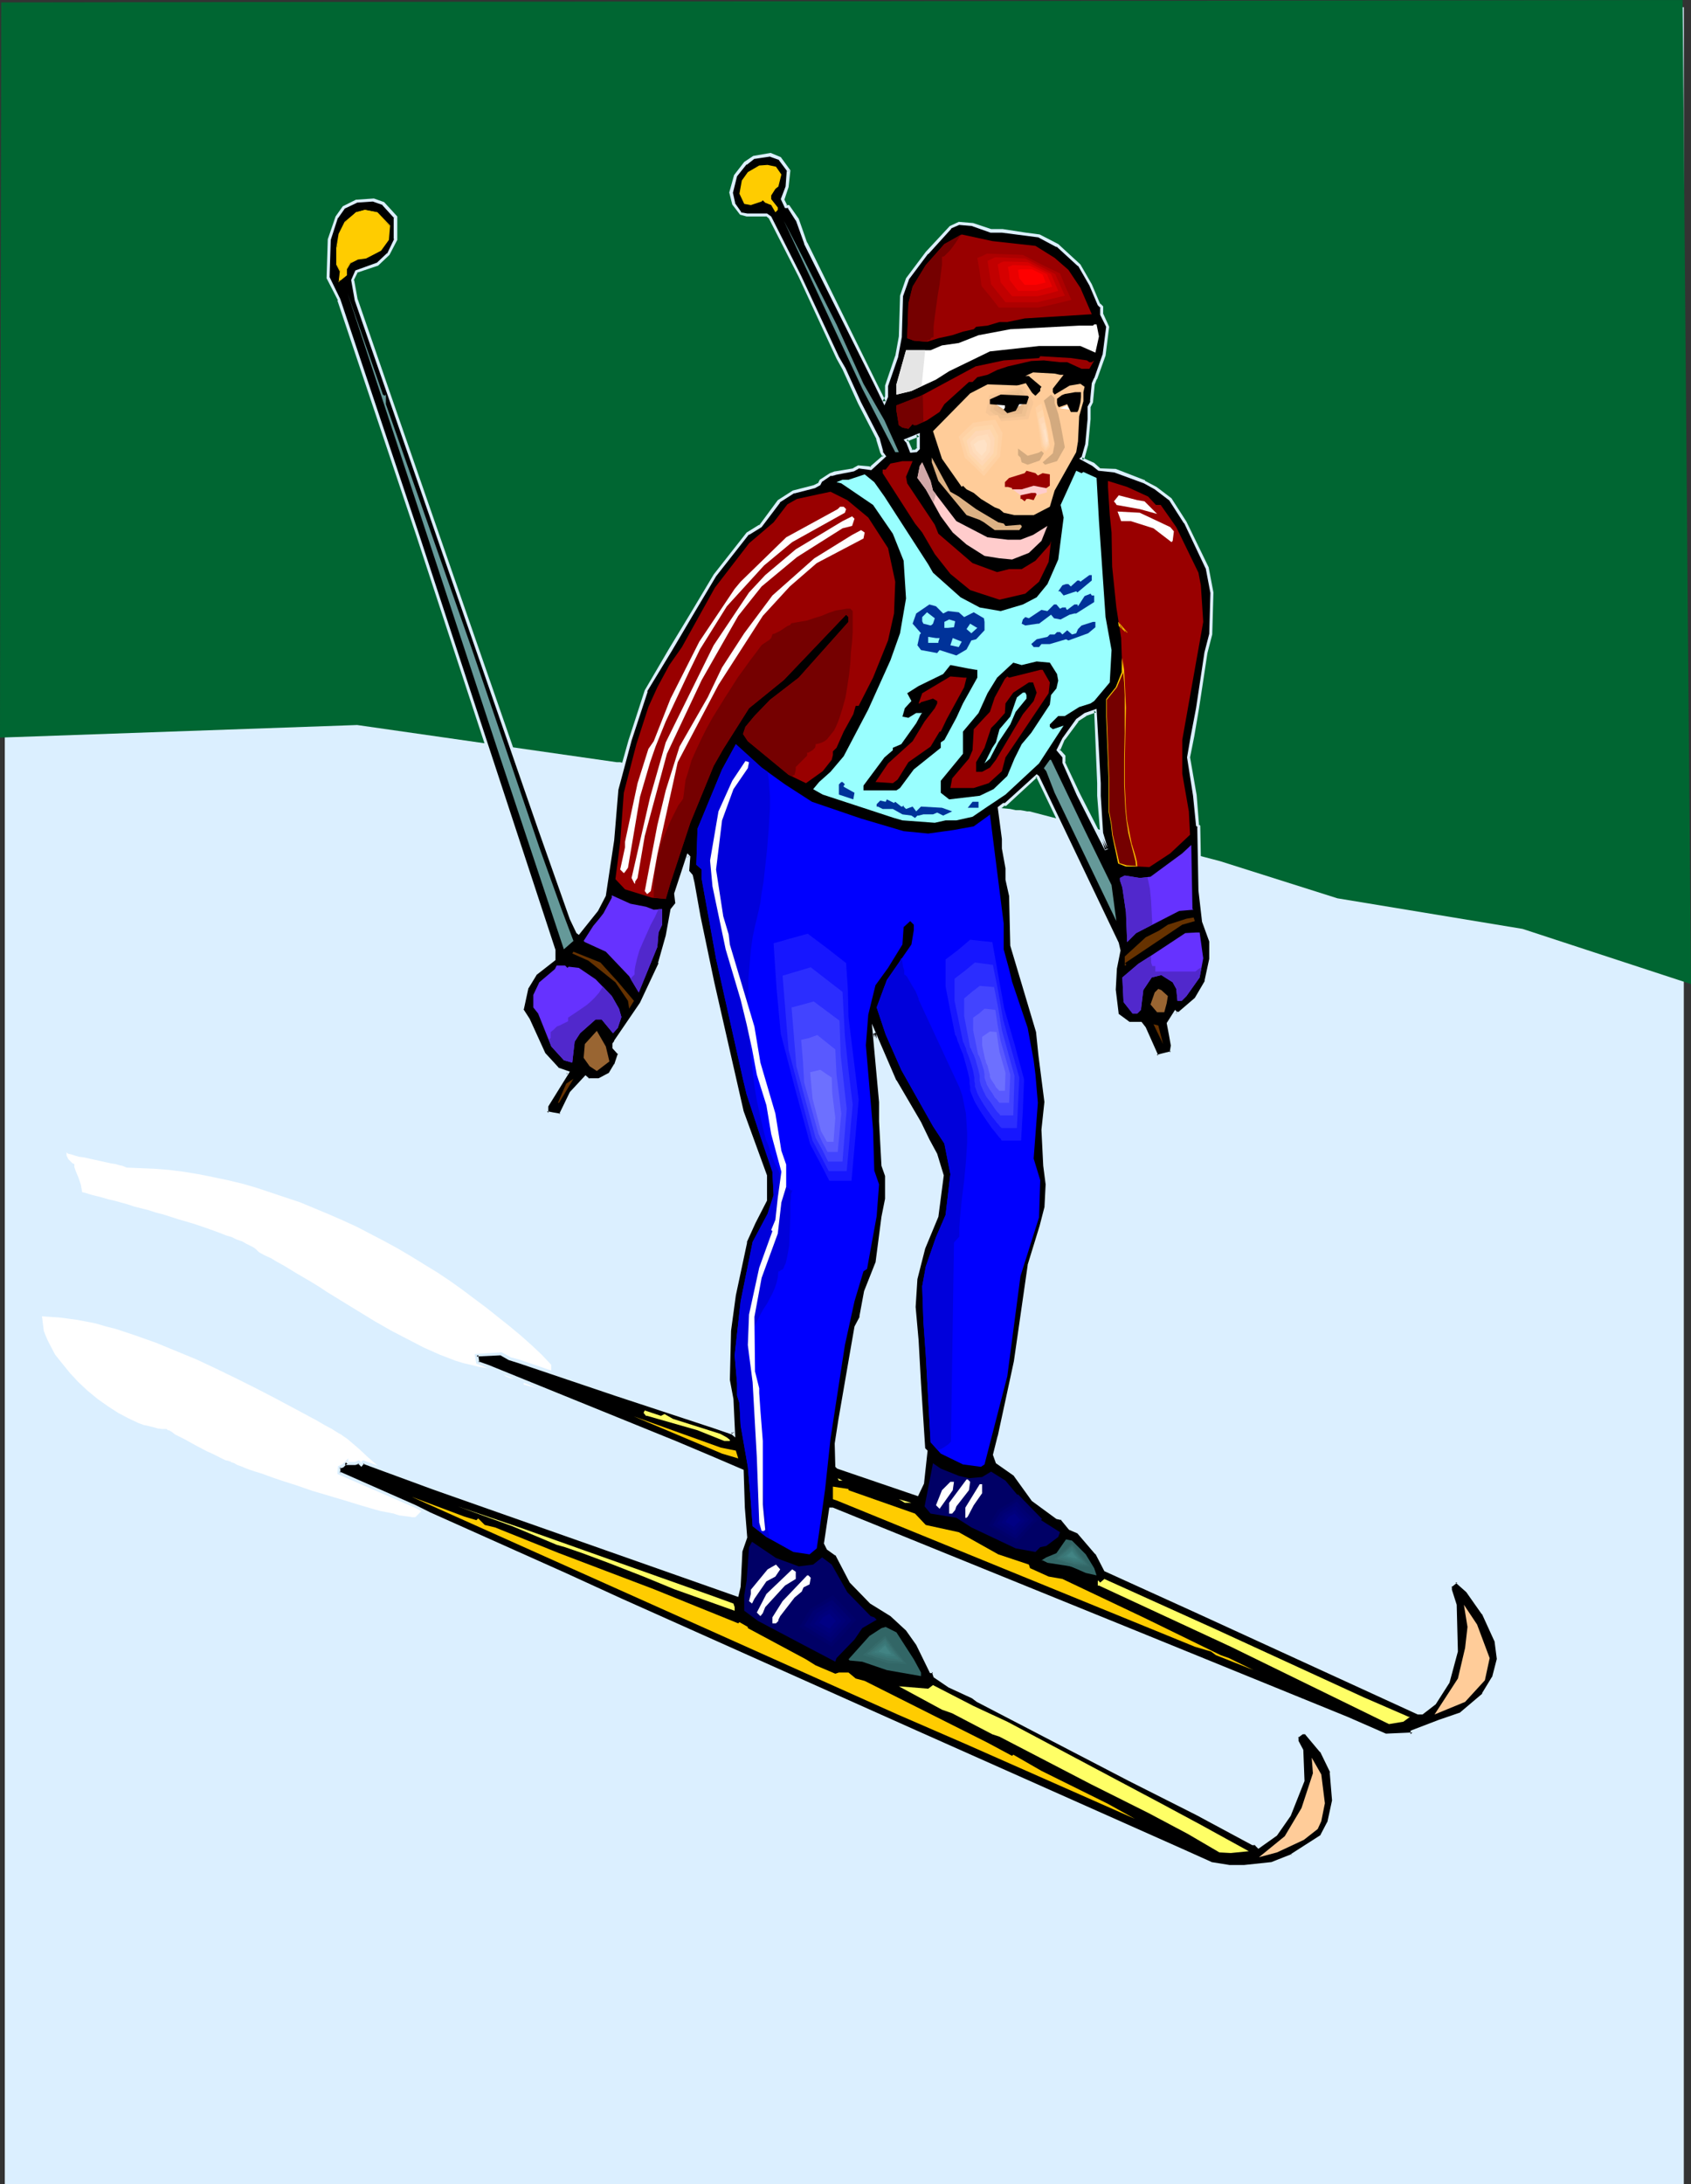 <?xml version="1.0" encoding="UTF-8" standalone="no"?>
<svg
   version="1.0"
   width="120.629mm"
   height="155.711mm"
   id="svg166"
   sodipodi:docname="Skier 73.wmf"
   xmlns:inkscape="http://www.inkscape.org/namespaces/inkscape"
   xmlns:sodipodi="http://sodipodi.sourceforge.net/DTD/sodipodi-0.dtd"
   xmlns="http://www.w3.org/2000/svg"
   xmlns:svg="http://www.w3.org/2000/svg">
  <rect width="100%" height="100%" fill="#333333" stroke="none"/>
  <sodipodi:namedview
     id="namedview166"
     pagecolor="#ffffff"
     bordercolor="#000000"
     borderopacity="0.25"
     inkscape:showpageshadow="2"
     inkscape:pageopacity="0.0"
     inkscape:pagecheckerboard="0"
     inkscape:deskcolor="#d1d1d1"
     inkscape:document-units="mm" />
  <defs
     id="defs1">
    <pattern
       id="WMFhbasepattern"
       patternUnits="userSpaceOnUse"
       width="6"
       height="6"
       x="0"
       y="0" />
  </defs>
  <path
     style="fill:#dbefff;fill-opacity:1;fill-rule:evenodd;stroke:none"
     d="M 1.292,1.939 H 453.982 V 588.515 H 1.292 Z"
     id="path1" />
  <path
     style="fill:#006632;fill-opacity:1;fill-rule:evenodd;stroke:none"
     d="m 0,198.757 96.289,-3.393 69.955,10.019 v 0 h 0.485 0.485 l 0.646,0.162 h 0.969 l 1.131,0.162 h 1.292 l 1.292,0.162 1.454,0.162 1.616,0.162 1.777,0.162 1.939,0.162 3.716,0.323 4.039,0.485 8.401,0.646 4.039,0.485 3.877,0.485 1.777,0.162 1.616,0.162 1.616,0.323 1.454,0.162 1.454,0.162 1.131,0.162 0.969,0.162 0.969,0.162 0.969,0.162 1.131,0.162 1.454,0.323 1.616,0.162 1.777,0.323 1.939,0.323 2.1,0.162 2.423,0.323 2.423,0.323 2.423,0.323 5.331,0.808 11.148,1.454 5.331,0.646 5.331,0.646 2.423,0.162 2.423,0.323 2.1,0.323 2.1,0.323 1.777,0.162 1.777,0.162 1.454,0.323 h 1.292 l 0.969,0.162 0.808,0.162 h 0.485 0.162 l 51.376,13.412 31.666,10.019 49.922,8.241 45.398,14.866 L 453.659,0 0.323,0.646 Z"
     id="path2" />
  <path
     style="fill:#ffffff;fill-opacity:1;fill-rule:evenodd;stroke:none"
     d="m 122.785,404.624 -0.969,-0.162 -0.969,-0.162 -0.969,-0.162 -1.131,-0.323 -2.423,-0.97 -2.585,-0.97 -2.585,-0.97 -2.262,-0.97 -0.969,-0.323 -0.969,-0.323 -0.808,-0.162 h -0.646 l -0.162,-0.323 -0.485,-0.485 -0.485,-0.646 -0.808,-0.808 -0.969,-0.97 -0.969,-1.131 -2.423,-2.101 -2.423,-2.262 -1.131,-0.97 -1.131,-0.97 -0.969,-0.808 -0.969,-0.646 -0.646,-0.485 -0.646,-0.323 -1.777,-1.131 -2.1,-1.131 -1.939,-1.131 -2.1,-1.131 -4.524,-2.424 -4.847,-2.585 -5.008,-2.585 -5.17,-2.585 -5.331,-2.585 -5.493,-2.585 -5.493,-2.262 -5.493,-2.262 -5.493,-1.939 -5.331,-1.778 -2.585,-0.646 -2.747,-0.808 -2.423,-0.485 -2.585,-0.485 -2.423,-0.323 -2.423,-0.323 -2.423,-0.162 -2.262,-0.162 0.162,1.293 0.162,1.293 0.162,1.293 0.485,1.293 0.485,1.131 0.646,1.293 1.454,2.747 1.939,2.424 2.1,2.585 2.262,2.424 2.423,2.262 2.747,2.262 2.747,1.939 2.747,1.778 2.747,1.454 2.747,1.293 1.292,0.485 1.454,0.323 1.292,0.323 1.131,0.323 1.292,0.162 h 1.131 v 0 l 0.162,0.162 0.162,0.162 h 0.323 l 0.808,0.485 0.808,0.646 1.292,0.646 1.292,0.646 2.908,1.616 3.07,1.616 1.454,0.646 1.292,0.646 1.292,0.646 0.969,0.485 0.808,0.162 0.323,0.162 h 0.323 v 0.162 l 0.485,0.162 0.485,0.162 0.808,0.485 0.969,0.323 1.131,0.485 1.292,0.485 1.454,0.485 1.616,0.485 1.777,0.646 1.777,0.646 1.939,0.646 4.039,1.293 4.201,1.454 8.724,2.585 4.201,1.293 3.877,1.131 1.777,0.485 1.777,0.323 1.616,0.323 1.454,0.485 1.292,0.162 1.292,0.162 0.969,0.162 h 0.808 l 3.231,-3.232 h 1.131 z"
     id="path3" />
  <path
     style="fill:#ffffff;fill-opacity:1;fill-rule:evenodd;stroke:none"
     d="m 148.635,367.781 -2.585,-2.747 -2.747,-2.585 -2.908,-2.585 -2.908,-2.424 -6.301,-5.009 -3.231,-2.424 -3.231,-2.424 -3.393,-2.424 -3.393,-2.262 -7.109,-4.363 -3.554,-2.101 -3.554,-1.939 -3.716,-1.939 -3.716,-1.939 -3.877,-1.778 -3.716,-1.616 -3.877,-1.616 -3.877,-1.616 -3.877,-1.293 -3.877,-1.293 -3.877,-1.293 -3.877,-1.131 -4.039,-0.97 -3.877,-0.808 -4.039,-0.808 -3.877,-0.646 -3.877,-0.485 -3.877,-0.323 -3.877,-0.162 -3.877,-0.162 -0.323,-0.162 -0.808,-0.323 -0.808,-0.162 -1.131,-0.323 -1.131,-0.162 -1.454,-0.323 -1.454,-0.323 -1.454,-0.323 -2.908,-0.646 -1.292,-0.162 -1.131,-0.323 -0.969,-0.323 -0.808,-0.162 -0.485,-0.323 -0.162,-0.162 0.162,0.323 v 0.646 l 0.485,0.97 0.485,0.485 0.323,0.323 0.323,0.323 0.485,0.162 v 0.808 l 0.323,0.97 0.808,1.939 0.646,1.939 0.162,0.97 0.162,0.97 0.808,0.162 0.969,0.323 1.131,0.323 1.292,0.323 1.292,0.323 1.616,0.485 1.454,0.323 1.777,0.485 1.777,0.485 1.939,0.646 3.877,0.97 1.939,0.646 1.939,0.485 4.039,1.293 3.877,1.131 3.877,1.293 3.554,1.293 1.616,0.646 1.616,0.485 1.292,0.646 1.454,0.485 1.131,0.646 0.969,0.485 0.969,0.485 0.646,0.485 0.485,0.485 0.323,0.323 1.454,0.808 1.777,0.808 1.616,0.97 1.777,0.97 3.716,2.262 3.877,2.262 2.1,1.293 1.939,1.293 4.201,2.585 8.724,5.332 4.524,2.585 4.362,2.262 4.362,2.262 4.362,1.939 2.1,0.808 2.1,0.808 2.1,0.646 2.1,0.485 1.939,0.485 1.939,0.323 1.939,0.162 1.939,0.162 v 0.323 l 0.162,0.323 0.323,0.323 0.323,0.323 0.808,0.646 1.131,0.485 1.131,0.162 1.131,0.323 0.808,0.162 h 0.323 0.323 v 1.131 l 4.362,1.131 h 0.969 l 2.1,-1.131 z"
     id="path4" />
  <path
     style="fill:#000000;fill-opacity:1;fill-rule:evenodd;stroke:none"
     d="m 247.024,121.517 0.646,-0.646 v -3.717 l -3.393,1.454 0.323,0.323 1.131,2.585 z m -34.412,-75.625 -0.323,4.363 -1.292,3.393 0.969,1.939 h 0.646 l 2.262,3.717 2.423,6.302 18.741,37.812 2.423,5.009 0.646,-1.454 v -3.07 l 2.585,-7.918 0.969,-5.333 0.323,-10.827 1.616,-4.686 5.331,-6.948 6.301,-6.948 2.262,-0.97 3.716,0.323 5.008,1.616 h 2.908 l 6.301,0.97 3.716,0.485 4.847,2.585 5.978,5.171 3.07,5.333 2.262,5.333 0.646,0.646 v 1.939 l 1.777,3.393 -0.969,7.595 -2.423,6.464 -0.646,1.293 -0.323,5.009 -0.646,1.131 v 3.393 l -0.646,6.948 -0.969,3.393 -0.485,0.323 3.07,1.616 1.616,1.293 4.362,0.323 7.916,3.07 3.07,1.616 3.877,2.909 4.039,6.302 5.978,12.281 1.292,6.625 -0.323,11.311 -1.292,5.009 -2.423,14.866 -1.292,7.595 -0.969,5.656 1.616,10.342 0.646,7.918 0.323,0.323 0.323,17.29 0.969,8.241 2.1,5.332 v 4.848 l -1.292,6.14 -2.747,4.525 -4.524,4.04 h -0.808 l -0.323,-0.323 -1.939,2.909 0.646,3.232 0.646,2.747 -0.323,1.939 -3.877,0.97 -3.393,-7.595 -0.969,-1.293 h -3.393 l -2.908,-2.262 -0.969,-6.625 0.323,-5.979 0.969,-4.686 -0.323,-1.939 -21.487,-44.761 -0.323,-0.323 -8.401,7.595 h -0.485 l -1.131,0.97 1.131,8.403 v 2.585 l 0.969,5.171 v 3.07 l 0.808,4.363 0.485,13.574 6.947,23.269 0.646,6.302 1.616,12.443 -0.969,7.595 0.646,9.695 0.646,5.009 -0.323,6.302 -1.292,4.848 -3.393,10.665 -3.554,25.855 -4.362,20.199 -1.292,5.009 0.646,1.939 4.685,3.393 5.008,6.948 6.462,4.686 1.454,0.162 1.939,2.747 2.262,0.97 5.008,5.656 2.423,4.686 24.395,10.827 59.939,27.632 h 0.969 l 3.393,-2.747 3.554,-5.656 2.262,-8.241 -0.162,-12.604 -1.454,-4.04 v -0.97 l 1.616,-1.293 3.07,2.747 4.362,5.817 3.231,7.433 0.808,5.009 -1.454,4.848 -2.585,4.525 -6.301,5.494 -5.655,1.939 -7.27,2.747 v 0.646 l -7.27,0.323 -10.34,-4.686 -55.576,-22.623 -83.042,-33.773 h -0.646 l -1.454,9.372 0.646,1.293 2.423,1.616 3.877,7.272 5.331,5.656 5.655,3.393 4.201,3.878 2.747,4.04 3.554,7.272 h 0.646 l 0.485,1.293 3.877,2.747 6.301,2.909 1.292,0.97 41.198,21.168 18.095,9.372 4.362,2.262 10.501,5.656 h 0.808 l 0.969,0.97 4.524,-3.232 3.716,-5.333 3.554,-9.211 -0.323,-8.241 -1.292,-2.424 v -1.293 l 1.292,-1.131 h 0.969 l 4.362,5.009 2.747,5.656 0.646,7.595 -1.454,5.979 -1.939,3.717 -7.916,5.171 -5.331,2.101 -7.593,0.97 h -4.039 l -4.847,-0.97 -7.916,-3.555 -71.894,-31.833 -79.164,-35.55 -15.187,-6.948 -36.512,-16.321 -3.877,-1.939 -20.518,-8.888 v -1.778 l 0.969,-0.162 0.969,-1.131 v 0.323 h 2.423 l 0.969,-0.323 0.646,0.646 0.646,-0.646 18.902,6.948 81.749,28.925 0.646,-2.424 0.323,-9.534 1.292,-3.717 -0.646,-7.918 -0.323,-9.857 -7.593,-3.393 -10.34,-4.363 -50.568,-20.36 -2.585,-1.131 -0.485,-1.939 6.785,-0.323 2.262,1.293 2.262,0.646 26.496,9.049 26.496,8.564 4.685,1.616 0.323,0.323 -0.323,-9.372 -0.969,-5.171 0.323,-13.25 1.292,-9.695 2.908,-14.22 2.423,-5.333 2.908,-5.979 v -6.625 l -6.301,-17.129 -7.916,-34.904 -3.554,-17.775 -1.777,-9.049 -0.323,-1.939 -0.969,-0.97 0.323,-4.04 -0.323,-0.323 -3.393,10.342 0.323,2.585 -1.292,1.616 -1.292,7.11 -1.939,7.433 -5.008,10.665 -6.947,10.342 -0.323,0.646 v 0.97 l 1.292,1.616 -0.969,3.07 -1.292,2.262 -3.07,1.616 h -2.908 l -0.808,-0.646 -3.877,4.363 -2.908,5.817 -1.939,-0.323 -1.777,-0.162 v -2.101 l 5.655,-8.888 -2.585,-0.97 -3.716,-4.04 -4.362,-9.211 -1.616,-2.585 1.454,-5.979 2.262,-3.717 4.847,-4.04 v -2.262 l -36.674,-111.659 -21.164,-63.667 -3.07,-5.979 0.323,-10.342 2.1,-5.979 1.939,-2.585 3.231,-1.616 4.685,-0.323 2.585,0.97 3.393,3.555 v 5.979 l -1.939,4.04 -3.07,2.747 -5.655,1.939 -0.969,2.262 0.969,5.333 9.37,26.501 40.067,116.022 8.563,24.239 1.616,3.717 0.485,0.162 4.847,-6.302 1.939,-3.878 2.423,-15.028 0.969,-13.574 3.716,-13.25 4.201,-13.25 6.624,-11.15 5.978,-10.019 5.978,-10.019 8.886,-11.15 3.393,-2.101 4.847,-6.625 4.039,-2.585 5.655,-1.293 1.292,-0.808 0.485,-0.808 2.585,-1.778 1.292,-0.323 4.847,-0.97 1.454,-0.646 3.231,0.323 3.716,-3.393 -0.808,-0.97 -0.969,-3.555 -5.008,-9.695 -4.201,-9.211 -1.616,-2.909 -10.178,-21.976 -8.078,-15.998 -0.969,-0.646 h -5.331 l -1.616,-0.323 -1.939,-2.585 -0.646,-3.07 1.292,-4.525 2.585,-3.393 2.423,-1.616 4.201,-0.646 2.747,0.97 z m 35.382,256.607 -6.624,-11.15 -5.655,-12.927 1.616,18.421 v 5.333 l 0.646,11.958 1.131,2.585 v 6.464 l -1.131,4.848 -1.616,12.281 -2.908,7.595 -1.292,6.948 -1.454,2.747 -1.292,7.272 -2.908,17.775 -0.969,6.464 v 5.979 l 0.323,0.162 21.487,7.433 1.292,-3.07 0.969,-8.726 -0.646,-0.646 -0.969,-17.452 -0.646,-11.635 -0.969,-8.888 0.646,-7.756 1.939,-8.241 3.716,-8.564 1.292,-10.988 -1.616,-5.656 -2.1,-3.878 z m 48.306,-88.067 V 211.038 l -0.969,-19.553 -2.585,0.97 -2.262,1.616 -3.716,5.009 -1.454,3.07 1.454,1.616 v 1.616 l 3.877,8.726 7.755,14.866 -1.454,-4.363 z"
     id="path5" />
  <path
     style="fill:#dbefff;fill-opacity:1;fill-rule:evenodd;stroke:none"
     d="m 247.186,121.84 0.808,-0.808 v -4.363 l -4.362,1.778 0.646,0.808 v -0.162 l 1.131,2.909 1.777,-0.162 -0.162,-0.646 h -1.292 l 0.323,0.162 -1.131,-2.585 -0.323,-0.485 v 0.646 l 3.231,-1.293 -0.646,-0.485 v 3.717 l 0.162,-0.323 -0.646,0.646 h 0.323 z"
     id="path6" />
  <path
     style="fill:#dbefff;fill-opacity:1;fill-rule:evenodd;stroke:none"
     d="m 212.289,46.215 -0.162,-0.323 -0.323,4.363 v 0 l -1.292,3.393 1.131,2.424 h 0.969 l -0.323,-0.162 2.262,3.555 V 59.304 l 2.262,6.302 v 0.162 l 18.902,37.812 2.747,5.656 0.969,-2.262 v -3.07 0.162 l 2.747,-7.918 v -0.162 l 0.969,-5.171 v -0.162 l 0.323,-10.827 v 0 l 1.616,-4.525 -0.162,0.162 5.331,-7.11 v 0.162 l 6.301,-6.948 h -0.162 l 2.262,-0.97 h -0.162 l 3.716,0.323 h -0.162 l 5.008,1.778 h 3.07 v 0 l 6.301,0.808 3.716,0.485 h -0.162 l 4.847,2.585 v -0.162 l 5.816,5.333 v -0.162 l 3.07,5.333 2.262,5.333 0.808,0.808 -0.162,-0.323 v 2.101 l 1.777,3.555 -0.162,-0.323 -0.969,7.595 v -0.162 l -2.262,6.464 v -0.162 l -0.646,1.454 -0.485,5.009 0.162,-0.162 -0.808,1.454 v 3.393 0 l -0.646,6.948 v -0.162 l -0.969,3.393 0.162,-0.162 -0.808,0.646 3.554,1.939 v 0 l 1.616,1.293 4.524,0.485 h -0.162 l 7.916,2.909 v 0 l 2.908,1.616 v 0 l 4.039,3.07 -0.162,-0.162 4.039,6.302 v -0.162 l 5.816,12.281 v -0.162 l 1.292,6.787 v -0.162 l -0.323,11.311 v -0.162 l -1.292,5.009 v 0 l -2.262,15.028 -1.454,7.595 -0.969,5.656 1.616,10.342 0.808,8.08 0.485,0.485 -0.162,-0.323 0.323,17.29 v 0 l 0.969,8.403 1.939,5.333 v -0.162 4.848 0 l -1.292,5.979 0.162,-0.162 -2.747,4.686 v 0 l -4.524,3.878 0.323,-0.162 h -0.808 l 0.323,0.162 -0.646,-0.646 -2.262,3.555 0.646,3.393 v 0 l 0.485,2.747 v -0.162 l -0.323,1.939 0.323,-0.323 -3.877,0.97 0.485,0.162 -3.393,-7.595 -1.131,-1.454 h -3.554 0.323 l -3.07,-2.262 0.162,0.162 -0.808,-6.625 v 0.162 l 0.323,-5.979 v 0.162 l 0.969,-4.848 -0.485,-2.101 -21.487,-44.922 -0.646,-0.485 -8.563,7.756 h 0.162 -0.646 l -1.454,1.131 1.131,8.564 v 0 2.585 l 0.969,5.333 v -0.162 3.232 l 0.969,4.363 v -0.162 l 0.323,13.574 6.947,23.269 v 0 l 0.646,6.302 1.616,12.604 v -0.162 l -0.808,7.595 0.485,9.695 v 0 l 0.646,5.009 v 0 l -0.323,6.302 v -0.162 l -1.292,5.009 -3.231,10.503 v 0.162 l -3.716,25.855 -4.362,20.199 v -0.162 l -1.292,5.171 0.808,2.262 4.847,3.393 -0.162,-0.162 5.008,6.948 6.624,4.848 1.454,0.323 -0.323,-0.162 2.262,2.747 2.262,0.97 v 0 l 4.847,5.656 v -0.162 l 2.423,4.686 24.557,11.15 59.939,27.47 h 1.292 l 3.554,-2.747 3.716,-5.817 2.262,-8.403 -0.323,-12.604 -1.292,-4.04 v 0 -0.97 l -0.162,0.323 1.616,-1.293 h -0.485 l 2.908,2.585 v 0 l 4.201,5.979 v -0.162 l 3.393,7.433 v -0.162 l 0.646,5.009 v -0.162 l -1.292,5.009 v -0.162 l -2.747,4.525 h 0.162 l -6.301,5.332 0.162,-0.162 -5.655,1.939 -7.593,2.909 v 0.97 l 0.485,-0.485 -7.27,0.323 h 0.162 l -10.34,-4.525 -55.576,-22.623 -83.203,-33.773 h -0.969 l -1.454,9.695 0.808,1.616 2.262,1.616 v -0.162 l 3.877,7.433 5.493,5.656 5.493,3.393 v 0 l 4.201,3.878 v 0 l 2.747,3.878 v 0 l 3.716,7.595 h 0.808 l -0.323,-0.323 0.485,1.454 4.039,2.747 v 0 l 6.301,2.909 v 0 l 1.292,0.97 v 0 l 41.036,21.33 18.256,9.211 4.201,2.262 10.824,5.817 h 0.808 l -0.323,-0.162 1.131,1.131 5.008,-3.555 3.716,-5.332 3.716,-9.372 -0.323,-8.403 -1.292,-2.424 v 0.162 -1.293 l -0.162,0.323 1.292,-0.97 h -0.323 0.969 l -0.162,-0.162 4.201,5.009 v -0.162 l 2.747,5.656 -0.162,-0.162 0.646,7.756 v -0.162 l -1.292,5.979 v -0.162 l -1.939,3.717 0.162,-0.162 -8.078,5.171 h 0.162 l 0.323,0.808 8.078,-5.332 2.1,-3.878 1.292,-5.979 -0.646,-7.918 -2.747,-5.656 -4.524,-5.171 h -1.131 l -1.616,1.293 v 1.616 l 1.292,2.424 v -0.162 l 0.323,8.241 v -0.162 l -3.716,9.211 h 0.162 l -3.716,5.171 0.162,-0.162 -4.685,3.393 h 0.646 l -1.131,-0.97 h -0.969 0.323 l -10.663,-5.656 -4.362,-2.262 -18.095,-9.372 -41.198,-21.168 h 0.162 l -1.292,-0.97 -6.462,-2.909 h 0.162 l -4.039,-2.747 0.162,0.323 -0.485,-1.616 h -0.969 l 0.323,0.162 -3.554,-7.433 v 0 l -2.747,-4.04 -4.362,-3.878 -5.493,-3.393 v 0 l -5.331,-5.494 h 0.162 l -4.039,-7.433 -2.423,-1.616 0.162,0.162 -0.646,-1.293 v 0.162 l 1.292,-9.211 -0.323,0.323 h 0.646 l -0.162,-0.162 83.042,33.934 55.576,22.461 10.501,4.686 7.593,-0.323 v -0.97 l -0.162,0.323 7.27,-2.585 5.655,-2.101 6.301,-5.494 2.747,-4.525 1.454,-5.171 -0.646,-5.171 -3.393,-7.433 -4.362,-5.979 -3.393,-2.909 -1.939,1.616 v 1.293 l 1.292,4.04 v -0.162 l 0.323,12.604 v -0.162 l -2.262,8.241 v 0 l -3.554,5.656 v -0.162 l -3.231,2.747 0.162,-0.162 h -0.969 l 0.162,0.162 -59.939,-27.632 -24.395,-10.988 0.162,0.162 -2.423,-4.686 -5.008,-5.656 -2.423,-0.97 0.162,0.162 -2.1,-2.909 -1.454,-0.323 h 0.162 l -6.624,-4.686 0.162,0.162 -5.008,-6.948 -4.847,-3.393 0.323,0.323 -0.646,-2.101 v 0.323 l 1.292,-5.009 v 0 l 4.201,-20.36 3.716,-25.855 v 0.162 l 3.231,-10.665 1.454,-5.009 0.162,-6.302 -0.646,-5.171 v 0.162 l -0.485,-9.695 v 0.162 l 0.969,-7.756 -1.777,-12.604 -0.646,-6.302 -6.785,-23.269 v 0.162 l -0.485,-13.574 -0.969,-4.363 v 0 -3.07 l -0.969,-5.333 v 0.162 -2.585 -0.162 l -0.969,-8.241 -0.162,0.323 1.131,-0.97 -0.323,0.162 h 0.646 l 8.401,-7.756 h -0.485 l 0.323,0.323 v -0.162 l 21.487,44.761 -0.162,-0.162 0.485,1.939 v -0.162 l -0.969,4.848 v 0 l -0.323,5.979 0.969,6.787 3.231,2.585 h 3.393 l -0.323,-0.162 0.969,1.293 v -0.162 l 3.393,7.918 4.524,-1.131 0.323,-2.262 -0.485,-2.747 v 0 l -0.646,-3.232 -0.162,0.323 2.1,-3.07 -0.808,0.162 0.485,0.323 h 0.969 l 4.847,-4.04 2.747,-4.848 1.292,-5.979 v -5.009 l -1.939,-5.494 v 0 l -0.969,-8.241 v 0.162 l -0.323,-17.452 -0.485,-0.485 0.162,0.323 -0.646,-8.08 -1.777,-10.18 v 0 l 1.131,-5.656 1.292,-7.595 2.262,-14.866 v 0 l 1.292,-5.009 0.323,-11.311 -1.292,-6.787 -5.978,-12.281 v 0 l -4.039,-6.302 -4.039,-3.07 v 0 l -3.07,-1.616 v -0.162 l -7.916,-3.07 -4.524,-0.162 h 0.323 l -1.616,-1.454 -3.231,-1.454 0.162,0.646 0.485,-0.485 0.969,-3.555 0.646,-6.948 v 0 -3.393 0.162 l 0.646,-1.293 0.485,-5.009 v 0.162 l 0.485,-1.293 0.162,-0.162 2.262,-6.302 0.969,-7.756 -1.616,-3.555 v 0.162 -2.101 l -0.808,-0.808 v 0.162 l -2.262,-5.333 -3.07,-5.333 -5.978,-5.494 -5.008,-2.585 -3.716,-0.485 -6.301,-0.97 h -0.162 -2.908 v 0 l -4.847,-1.616 -3.877,-0.323 -2.423,1.131 -6.462,6.948 v 0 l -5.331,7.11 -1.616,4.686 -0.323,10.988 v 0 l -0.969,5.333 v -0.162 l -2.747,8.08 v 3.07 -0.162 l -0.646,1.293 h 0.808 l -2.423,-4.848 -18.741,-37.974 v 0.162 l -2.262,-6.464 -2.585,-3.717 h -0.808 l 0.323,0.162 -0.969,-1.939 0.162,0.323 1.131,-3.393 0.485,-4.525 z"
     id="path7" />
  <path
     style="fill:#dbefff;fill-opacity:1;fill-rule:evenodd;stroke:none"
     d="m 348.161,499.64 -5.331,2.101 h 0.162 l -7.593,0.808 v 0 h -4.039 0.162 l -5.008,-0.808 h 0.162 l -7.916,-3.555 -71.894,-31.995 -79.164,-35.388 -15.187,-6.948 -36.512,-16.321 -3.877,-1.939 -20.518,-9.049 0.162,0.485 v -1.778 l -0.162,0.485 0.969,-0.323 1.131,-1.131 -0.646,-0.323 v 0.808 h 2.747 l 0.969,-0.323 -0.323,-0.162 0.969,0.97 0.808,-0.97 -0.323,0.162 18.902,6.948 82.234,28.925 0.646,-2.747 0.485,-9.695 v 0.162 l 1.292,-3.717 -0.646,-8.08 v 0 l -0.323,-10.18 -7.916,-3.393 -10.34,-4.363 -50.568,-20.522 v 0 l -2.747,-0.97 0.323,0.323 -0.323,-2.101 -0.485,0.485 6.785,-0.323 h -0.323 l 2.262,1.293 2.585,0.808 26.334,8.888 26.496,8.726 4.685,1.616 -0.162,-0.162 1.131,0.97 -0.485,-10.342 v 0 l -0.969,-5.171 v 0 l 0.323,-13.25 v 0 l 1.292,-9.534 3.07,-14.382 -0.162,0.162 2.423,-5.333 3.07,-5.979 v -6.787 l -6.301,-17.29 -7.916,-34.742 v 0 l -3.716,-17.775 -1.616,-9.049 -0.485,-2.101 -0.969,-1.131 v 0.323 l 0.323,-4.201 -0.808,-0.808 -3.554,10.827 0.323,2.747 v -0.162 l -1.292,1.616 -1.292,7.11 v 0 l -2.1,7.433 h 0.162 l -5.008,10.665 v 0 l -6.947,10.18 v 0.162 l -0.485,0.646 v 1.293 l 1.616,1.778 -0.162,-0.323 -0.969,2.909 v -0.162 l -1.454,2.424 0.323,-0.162 -3.07,1.616 h 0.162 -2.908 l 0.323,0.162 -1.131,-0.97 -4.201,4.525 -2.908,5.979 0.323,-0.162 -1.939,-0.323 -1.616,-0.323 0.323,0.485 v -2.101 0.323 l 5.816,-9.372 -3.231,-1.131 0.323,0.162 -3.716,-4.04 v 0 l -4.201,-9.211 v 0 l -1.777,-2.747 0.162,0.323 1.292,-5.979 v 0.162 l 2.262,-3.717 -0.162,0.162 5.17,-4.04 v -2.747 L 113.092,144.301 91.766,80.634 v 0 l -2.908,-5.979 v 0.162 l 0.323,-10.342 v 0.162 l 1.939,-5.979 v 0.162 l 1.939,-2.747 -0.162,0.162 3.393,-1.616 h -0.323 l 4.685,-0.323 h -0.162 l 2.747,0.97 h -0.162 l 3.231,3.555 -0.162,-0.323 v 5.979 l 0.162,-0.162 -1.939,4.04 v -0.162 l -2.908,2.747 0.162,-0.162 -5.816,2.101 -1.131,2.585 0.969,5.494 v 0 l 9.209,26.501 40.228,116.022 8.563,24.239 v 0 l 1.777,3.717 0.646,0.485 5.17,-6.464 2.1,-4.04 2.262,-15.028 1.131,-13.574 v 0 l 3.554,-13.25 4.362,-13.25 h -0.162 l 6.785,-11.15 5.816,-9.857 5.978,-10.019 v 0 l 8.886,-11.311 v 0.162 l 3.393,-2.101 5.008,-6.625 h -0.162 l 4.039,-2.585 -0.162,0.162 5.655,-1.454 1.454,-0.808 0.485,-0.97 -0.162,0.162 2.585,-1.778 v 0.162 l 1.292,-0.323 h -0.162 l 5.008,-0.97 1.454,-0.808 h -0.323 l 3.554,0.485 4.039,-3.717 -0.969,-1.293 h 0.162 l -0.969,-3.555 -5.008,-9.695 -4.201,-9.211 -1.777,-3.07 -10.178,-21.815 -8.078,-15.998 -1.131,-0.808 h -5.493 0.162 l -1.777,-0.323 0.323,0.162 -1.939,-2.747 0.162,0.162 -0.646,-2.909 v 0.162 l 1.131,-4.525 v 0 l 2.585,-3.232 v 0.162 l 2.262,-1.778 -0.162,0.162 4.362,-0.646 h -0.323 l 2.747,0.97 -0.323,-0.162 2.423,3.232 0.808,-0.323 -2.585,-3.555 -2.747,-1.131 -4.685,0.808 -2.423,1.616 -2.747,3.555 -1.292,4.686 0.808,3.232 2.1,2.747 1.777,0.485 h 5.331 l -0.162,-0.162 0.969,0.808 -0.162,-0.162 8.078,15.836 10.178,21.976 1.616,2.909 4.201,9.211 5.008,9.695 -0.162,-0.162 1.131,3.717 0.646,1.131 0.162,-0.485 -3.716,3.232 0.485,-0.162 -3.554,-0.323 -1.454,0.808 h 0.162 l -4.847,0.808 h -0.162 l -1.292,0.485 -2.747,1.778 -0.485,0.97 0.162,-0.162 -1.292,0.646 v 0 l -5.655,1.454 -4.039,2.585 -5.008,6.787 v -0.162 l -3.393,2.101 -8.886,11.311 v 0 l -5.978,10.019 -5.978,9.857 -6.624,11.311 -4.362,13.412 -3.716,13.25 -0.969,13.574 -2.262,15.028 v -0.162 l -1.939,3.878 v 0 l -4.847,6.302 0.485,-0.162 -0.323,-0.323 0.162,0.162 -1.777,-3.555 h 0.162 L 145.888,223.157 105.66,107.296 96.451,80.634 v 0.162 l -0.969,-5.333 -0.162,0.162 1.131,-2.262 -0.323,0.162 5.816,-1.939 3.07,-2.909 2.1,-4.04 v -6.302 l -3.554,-3.878 -2.747,-0.97 -4.847,0.323 -3.554,1.778 -1.939,2.747 -2.1,6.14 -0.323,10.503 3.07,5.979 h -0.162 l 21.326,63.505 36.674,111.659 v 0 2.262 l 0.162,-0.323 -5.008,4.04 -2.423,3.717 -1.292,6.302 1.616,2.909 v -0.162 l 4.362,9.372 3.716,4.201 2.908,0.97 -0.323,-0.646 -5.655,8.888 v 2.585 l 1.939,0.323 2.262,0.323 3.07,-6.14 v 0.162 l 3.877,-4.363 h -0.485 l 0.808,0.808 h 3.231 l 3.231,-1.778 1.292,-2.424 1.131,-3.232 -1.454,-1.778 0.162,0.162 v -0.97 l -0.162,0.162 0.323,-0.646 v 0 l 6.947,-10.18 v -0.162 l 5.008,-10.665 v 0 l 2.1,-7.433 v -0.162 l 1.292,-6.948 v 0.162 l 1.292,-1.778 -0.323,-2.909 v 0.162 l 3.231,-10.18 -0.646,0.162 0.485,0.323 -0.323,-0.323 -0.323,4.04 1.131,1.293 v -0.162 l 0.323,1.939 1.616,8.888 3.554,17.937 v 0 l 7.916,34.904 6.301,17.129 v -0.162 6.625 l 0.162,-0.162 -3.07,5.979 -2.262,5.332 -3.07,14.382 -1.292,9.695 v 0 l -0.323,13.25 0.969,5.333 v -0.162 l 0.323,9.372 0.646,-0.323 -0.323,-0.323 -4.685,-1.778 -26.496,-8.564 -26.496,-9.049 -2.423,-0.646 h 0.162 l -2.423,-1.293 -7.27,0.485 0.485,2.585 2.908,1.131 v 0 l 50.568,20.522 10.34,4.201 7.593,3.393 -0.323,-0.323 0.485,9.857 v 0 l 0.646,8.08 v -0.162 l -1.292,3.555 -0.485,9.695 v 0 l -0.646,2.262 0.646,-0.162 -81.911,-28.925 -19.064,-7.11 -0.808,0.808 h 0.485 l -0.808,-0.808 -1.131,0.485 h 0.162 -2.423 l 0.485,0.323 v -1.293 l -1.777,1.778 0.162,-0.162 -1.131,0.485 -0.162,2.101 20.841,9.049 3.877,2.101 36.512,16.159 15.187,6.948 79.164,35.55 71.732,31.833 8.078,3.717 5.008,0.808 h 4.039 v 0 l 7.755,-0.808 5.331,-2.101 z"
     id="path8" />
  <path
     style="fill:#dbefff;fill-opacity:1;fill-rule:evenodd;stroke:none"
     d="m 248.317,302.337 v 0 l -6.624,-11.311 v 0.162 l -6.624,-15.351 1.939,21.168 v -0.162 5.333 l 0.646,11.958 0.969,2.747 v -0.162 6.464 -0.162 l -0.969,4.848 -1.616,12.443 v -0.162 l -3.07,7.756 -1.292,6.948 0.162,-0.162 -1.454,2.747 -1.292,7.433 -3.07,17.775 -0.969,6.302 v 0.162 l 0.162,6.14 0.485,0.485 21.811,7.433 1.616,-3.393 0.969,-8.888 -0.808,-0.808 0.162,0.162 -1.131,-17.452 -0.646,-11.635 v 0 l -0.808,-9.049 v 0.162 l 0.485,-7.595 v 0 l 2.1,-8.241 v 0 l 3.554,-8.564 1.454,-11.15 -1.777,-5.817 -2.1,-3.878 -2.262,-4.686 -0.646,0.323 2.262,4.686 2.1,3.878 h -0.162 l 1.616,5.656 v -0.162 l -1.292,10.988 v -0.162 l -3.554,8.564 v 0.162 l -2.1,8.241 v 0 l -0.646,7.756 0.969,8.888 v 0 l 0.646,11.635 1.131,17.775 0.646,0.646 v -0.323 l -0.969,8.726 v -0.162 l -1.292,3.07 0.485,-0.323 -21.487,-7.272 v 0.162 l -0.323,-0.323 0.162,0.323 v -5.979 0 l 1.131,-6.302 2.908,-17.937 1.292,-7.272 -0.162,0.162 1.616,-2.747 1.131,-6.948 v 0 l 3.07,-7.595 1.616,-12.443 0.969,-4.848 v -6.464 l -0.969,-2.747 v 0.162 l -0.646,-11.958 v -5.333 0 l -1.616,-18.583 -0.808,0.323 5.493,12.927 v 0 l 6.785,11.311 v -0.162 z"
     id="path9" />
  <path
     style="fill:#dbefff;fill-opacity:1;fill-rule:evenodd;stroke:none"
     d="M 296.785,214.431 V 211.038 l -1.131,-20.037 -3.231,1.131 -2.262,1.616 -3.716,5.171 -1.616,3.232 1.616,1.939 v -0.323 1.778 l 3.877,8.726 7.593,14.866 0.808,-0.323 -1.292,-4.363 v 0.162 l -0.646,-10.18 h -0.969 l 0.808,10.18 1.292,4.363 0.808,-0.323 -7.593,-14.866 -4.039,-8.564 0.162,0.162 v -1.778 l -1.616,-1.778 0.162,0.485 1.292,-3.07 v 0.162 l 3.716,-5.009 h -0.162 l 2.262,-1.454 h -0.162 l 2.747,-0.97 -0.485,-0.485 0.808,19.553 v 3.393 z"
     id="path10" />
  <path
     style="fill:#ffcc00;fill-opacity:1;fill-rule:evenodd;stroke:none"
     d="m 210.674,47.023 -0.808,3.232 -0.808,0.646 -1.131,1.778 v 0.97 l 1.777,2.262 v 0.646 l -0.646,0.646 -1.131,-1.939 -1.616,-0.646 -0.646,-0.646 -0.323,0.323 -2.908,0.97 -1.777,-0.323 -1.292,-2.747 0.646,-3.555 1.616,-2.262 3.07,-1.778 2.262,-0.162 2.262,0.485 z"
     id="path11" />
  <path
     style="fill:#ffcc00;fill-opacity:1;fill-rule:evenodd;stroke:none"
     d="m 105.014,60.92 -0.323,3.555 -2.1,3.07 -3.877,1.939 -2.423,0.323 -1.939,0.97 -0.969,1.778 v 1.616 l -1.616,1.293 -0.323,0.323 0.323,-2.585 -0.969,-1.939 v -4.363 l 0.646,-3.717 1.616,-3.232 2.908,-2.747 2.423,-0.646 3.231,0.646 z"
     id="path12" />
  <path
     style="fill:#ffcc00;fill-opacity:1;fill-rule:evenodd;stroke:none"
     d="m 105.014,60.92 h -0.162 l -0.323,3.555 v 0 l -1.939,2.909 v 0 l -3.877,1.939 v 0 l -2.423,0.323 -1.939,1.131 -0.969,1.616 v 1.778 -0.162 l -1.777,1.293 v 0.162 l -0.323,0.162 0.323,0.162 0.162,-2.585 -0.969,-2.101 v 0.162 -4.363 l 0.808,-3.717 v 0 l 1.616,-3.232 h -0.162 l 3.07,-2.585 2.262,-0.646 v 0 l 3.231,0.646 v 0 l 3.393,3.555 0.162,-0.162 -3.393,-3.555 -3.393,-0.646 -2.423,0.646 -3.07,2.585 -1.616,3.232 -0.646,3.878 v 4.363 l 0.969,1.939 v 0 l -0.323,2.909 0.485,-0.646 v 0.162 l 1.777,-1.454 v -1.616 0 l 0.969,-1.616 v 0 l 1.939,-0.97 h -0.162 l 2.423,-0.323 4.039,-2.101 2.1,-2.909 0.323,-3.878 z"
     id="path13" />
  <path
     style="fill:#659999;fill-opacity:1;fill-rule:evenodd;stroke:none"
     d="m 225.537,87.421 7.27,15.998 5.655,9.857 3.877,8.564 h -0.969 l -8.886,-17.129 -21.164,-45.246 4.847,9.372 z"
     id="path14" />
  <path
     style="fill:#990000;fill-opacity:1;fill-rule:evenodd;stroke:none"
     d="m 279.175,66.252 5.17,3.232 3.716,3.232 3.231,4.848 3.07,7.11 -18.095,1.131 -4.685,0.97 h -2.1 l -3.231,0.97 -3.07,0.323 -0.646,0.646 -2.908,0.646 -2.908,0.97 -3.716,0.808 -3.07,0.97 -3.554,-0.323 -1.777,-0.646 0.323,-9.372 1.131,-4.525 3.554,-5.817 5.008,-5.656 4.685,-2.585 8.24,1.778 z"
     id="path15" />
  <path
     style="fill:#659999;fill-opacity:1;fill-rule:evenodd;stroke:none"
     d="m 103.721,106.65 0.323,-0.323 v 2.585 l 23.103,65.768 18.256,53.648 5.978,16.644 3.231,8.564 -2.585,2.262 -0.969,-2.909 -16.641,-50.093 -40.713,-123.779 9.532,27.309 z"
     id="path16" />
  <path
     style="fill:#ffffff;fill-opacity:1;fill-rule:evenodd;stroke:none"
     d="m 296.3,90.653 -0.969,4.363 -4.039,-1.778 h -11.148 l -13.248,1.454 -10.986,5.333 -3.554,2.262 -6.624,3.07 -4.039,0.97 v -2.747 l 2.585,-9.211 h 6.624 l 3.07,-1.293 4.524,-0.646 5.331,-2.101 8.563,-1.616 18.579,-0.97 h 3.716 l 0.323,-0.323 h 0.646 z"
     id="path17" />
  <path
     style="fill:#990000;fill-opacity:1;fill-rule:evenodd;stroke:none"
     d="m 293.069,97.116 0.646,0.485 h 0.646 l 0.646,-0.485 -1.292,2.262 h -2.1 l -3.877,-1.778 h -1.939 l -4.362,-0.485 -3.393,0.162 -6.301,1.454 -2.908,0.97 -2.585,1.293 -2.747,0.646 -1.292,1.293 h -0.969 l -6.624,5.979 -1.292,2.101 -3.393,2.262 -2.908,1.293 h -0.646 l -0.323,-0.323 -1.131,1.293 -1.616,-0.323 -0.969,-0.646 -0.646,-3.878 v -1.454 l 6.624,-2.585 14.702,-7.918 7.593,-1.616 9.532,-0.646 0.323,-0.485 8.24,0.485 z"
     id="path18" />
  <path
     style="fill:#ffcc99;fill-opacity:1;fill-rule:evenodd;stroke:none"
     d="m 285.799,100.994 h 0.969 l -2.908,3.717 v 0.97 l 0.485,0.646 4.039,-2.424 2.908,-0.485 1.131,0.808 -0.323,1.454 v 2.424 l -1.131,4.04 -0.323,6.787 -0.485,2.909 -5.816,10.342 -1.292,4.363 -4.362,2.262 h -5.17 l -2.908,-0.646 -1.131,-0.97 -1.292,-0.485 -3.716,-2.262 -1.939,-1.616 -1.939,-0.97 -0.969,-0.97 -0.323,0.323 -5.331,-7.595 -2.423,-7.433 10.017,-10.18 4.685,-2.424 9.209,0.323 2.585,1.778 1.131,0.97 1.292,-1.293 v -0.646 l 0.323,-0.485 -3.07,-2.585 -0.323,-0.323 h -0.969 l 2.1,-0.97 5.816,0.323 z"
     id="path19" />
  <path
     style="fill:#ffcc99;fill-opacity:1;fill-rule:evenodd;stroke:none"
     d="m 276.59,103.257 -10.824,2.909 -1.131,5.333 4.039,2.909 9.532,-0.808 1.616,-5.333 z"
     id="path20" />
  <path
     style="fill:#f7c696;fill-opacity:1;fill-rule:evenodd;stroke:none"
     d="m 275.944,104.065 -9.209,2.424 -0.969,4.686 1.616,1.293 1.616,1.131 4.201,-0.323 4.039,-0.323 0.646,-2.262 0.808,-2.262 z"
     id="path21" />
  <path
     style="fill:#efc191;fill-opacity:1;fill-rule:evenodd;stroke:none"
     d="m 275.297,104.873 -3.877,0.97 -3.716,1.131 -0.808,3.717 1.454,1.131 1.292,0.97 6.785,-0.646 0.485,-1.778 0.646,-1.939 z"
     id="path22" />
  <path
     style="fill:#e8ba8c;fill-opacity:1;fill-rule:evenodd;stroke:none"
     d="m 274.651,105.842 -5.978,1.454 -0.808,3.07 2.262,1.454 2.747,-0.162 2.585,-0.162 0.808,-3.07 z"
     id="path23" />
  <path
     style="fill:#ddb284;fill-opacity:1;fill-rule:evenodd;stroke:none"
     d="m 274.005,106.65 -2.262,0.485 -2.1,0.646 -0.485,2.101 0.808,0.646 0.808,0.485 1.939,-0.162 1.939,-0.162 0.485,-2.101 z"
     id="path24" />
  <path
     style="fill:#d6aa7f;fill-opacity:1;fill-rule:evenodd;stroke:none"
     d="m 273.197,107.458 -2.585,0.646 -0.323,1.454 0.969,0.646 2.423,-0.162 0.323,-1.293 z"
     id="path25" />
  <path
     style="fill:#ffcccc;fill-opacity:1;fill-rule:evenodd;stroke:none"
     d="m 271.743,130.889 4.524,3.393 2.585,-0.646 3.393,-0.97 v -2.747 z"
     id="path26" />
  <path
     style="fill:#ffffff;fill-opacity:1;fill-rule:evenodd;stroke:none"
     d="m 267.704,108.428 4.039,2.585 4.847,-2.585 z"
     id="path27" />
  <path
     style="fill:#000000;fill-opacity:1;fill-rule:evenodd;stroke:none"
     d="m 277.398,106.973 -0.646,1.939 h -1.939 l -0.969,1.778 -2.262,0.646 -0.969,-0.97 0.323,-0.485 v -0.646 l -4.039,-0.323 v -1.293 l 2.908,-1.293 7.27,0.323 z"
     id="path28" />
  <path
     style="fill:#d3aa7f;fill-opacity:1;fill-rule:evenodd;stroke:none"
     d="m 277.074,122.809 2.908,-0.808 0.808,-0.485 0.646,0.646 -1.131,1.939 -3.231,1.131 -1.616,-0.646 -0.323,-1.293 -0.646,-0.646 v -1.778 z"
     id="path29" />
  <path
     style="fill:#ddb284;fill-opacity:1;fill-rule:evenodd;stroke:none"
     d="m 256.233,132.505 2.262,1.293 4.685,3.393 5.978,3.555 1.454,0.323 0.485,0.646 4.039,-0.323 0.323,0.323 v 0.323 l -0.646,0.808 h -6.624 l -2.908,-2.101 -1.131,-0.646 -3.554,-1.293 -7.593,-9.211 -1.777,-5.009 v -1.293 l 2.1,3.878 z"
     id="path30" />
  <path
     style="fill:#990000;fill-opacity:1;fill-rule:evenodd;stroke:none"
     d="m 244.278,128.465 0.323,1.778 7.432,11.15 0.969,2.424 9.209,7.918 6.624,2.424 3.231,-0.808 h 3.393 l 3.716,-2.262 3.877,-4.363 0.323,-0.97 -0.646,5.656 -2.585,5.332 -3.716,3.232 -6.947,1.616 -7.916,-2.585 -5.331,-4.363 -4.201,-5.333 -3.393,-5.817 -1.939,-2.424 -8.724,-13.574 v -0.97 h 0.808 l 1.292,-1.616 3.231,-0.646 h 2.747 z"
     id="path31" />
  <path
     style="fill:#ffcccc;fill-opacity:1;fill-rule:evenodd;stroke:none"
     d="m 251.548,132.182 6.301,8.241 8.401,4.363 5.493,0.646 h 3.393 l 3.393,-1.293 3.877,-2.424 -1.616,4.04 -3.393,3.232 -4.524,1.778 -3.393,-0.323 -4.039,-0.646 -4.847,-3.07 -3.716,-3.232 -3.231,-4.363 -4.039,-7.272 -2.262,-3.07 0.646,-3.232 0.646,-0.97 2.262,5.009 z"
     id="path32" />
  <path
     style="fill:#990000;fill-opacity:1;fill-rule:evenodd;stroke:none"
     d="m 279.821,128.142 1.292,-0.646 1.939,0.323 v 3.07 l -0.969,0.646 -3.393,-0.646 -3.231,0.97 h -2.585 v -0.323 l -1.131,-0.323 h -0.808 v -1.293 l 1.131,-1.131 4.201,-1.293 0.485,-0.646 2.423,0.646 z"
     id="path33" />
  <path
     style="fill:#99ffff;fill-opacity:1;fill-rule:evenodd;stroke:none"
     d="m 292.099,127.172 3.554,1.616 0.646,11.635 1.777,25.855 1.616,8.888 -0.485,8.726 -4.201,5.009 -0.969,0.646 -3.07,0.97 -3.877,2.424 H 285.314 l -2.262,2.262 v 0.646 l 0.808,0.646 2.908,-0.97 -6.624,10.18 -9.047,8.403 -4.847,3.232 -4.039,2.747 -4.362,0.97 h -2.908 l -2.908,0.646 -8.724,-0.646 -2.262,-0.646 -19.226,-6.302 -2.585,-1.454 1.616,-1.939 3.07,-2.747 3.554,-4.201 6.624,-12.604 5.978,-13.25 2.585,-7.272 1.616,-9.372 -0.646,-10.18 -2.908,-7.272 -5.331,-7.756 -8.563,-5.817 -1.292,-0.323 1.616,-0.646 h 1.616 l 4.362,-1.454 2.585,2.101 2.747,3.878 11.794,18.26 1.292,2.262 7.432,6.625 5.17,2.747 5.655,0.97 5.978,-1.778 3.716,-1.939 2.908,-3.555 2.908,-6.625 1.454,-11.311 -0.808,-3.393 4.201,-9.211 1.454,0.646 z"
     id="path34" />
  <path
     style="fill:#990000;fill-opacity:1;fill-rule:evenodd;stroke:none"
     d="m 309.548,133.797 2.1,2.262 h 1.292 l 4.201,5.979 5.978,12.281 0.646,3.393 0.646,9.857 -5.655,31.833 v 9.049 l 1.777,10.18 0.323,6.302 -5.331,5.009 -5.655,3.717 -6.301,-0.323 -1.939,-0.808 -1.777,-7.595 -0.162,-2.909 -0.646,-3.393 v -8.888 l -0.646,-16.644 v -4.525 l 2.585,-3.393 1.616,-3.878 -0.323,-9.372 -1.292,-8.241 -1.131,-10.988 -0.162,-9.211 -0.485,-4.686 -0.485,-7.595 v -1.616 l 5.17,1.616 z"
     id="path35" />
  <path
     style="fill:#990000;fill-opacity:1;fill-rule:evenodd;stroke:none"
     d="m 234.1,139.453 5.331,8.241 1.939,9.049 -0.323,8.564 -1.616,7.272 -4.039,10.019 -3.877,7.595 h -0.808 l -0.646,2.262 -2.585,4.686 -1.939,4.363 -0.969,0.97 v 0.97 l -0.323,1.293 -2.423,3.07 -4.524,3.232 -4.685,-2.262 -10.986,-9.049 -1.292,-1.939 0.646,-1.939 2.423,-2.909 4.201,-4.363 7.755,-5.979 13.409,-15.028 v -1.293 l -0.646,-0.646 -16.802,17.613 -9.37,7.595 -6.947,10.988 -2.585,4.525 -6.301,15.351 -5.331,16.159 -1.292,4.363 -3.716,-0.323 -7.27,-2.262 -2.585,-2.747 1.292,-10.019 0.969,-13.25 3.393,-13.089 3.231,-10.019 2.423,-5.333 3.231,-5.979 3.393,-4.848 8.886,-15.998 9.209,-11.958 6.624,-5.656 3.716,-4.848 2.585,-1.454 5.978,-1.293 3.07,-0.646 4.524,2.262 z"
     id="path36" />
  <path
     style="fill:#990000;fill-opacity:1;fill-rule:evenodd;stroke:none"
     d="m 279.498,133.151 -0.808,1.616 -1.292,-0.323 h -0.646 l -0.485,0.646 -0.808,-0.646 h -0.323 v -0.97 l 2.908,-0.646 h 1.131 z"
     id="path37" />
  <path
     style="fill:#ffffff;fill-opacity:1;fill-rule:evenodd;stroke:none"
     d="m 308.579,135.09 3.393,3.393 -4.685,-1.293 -6.301,-1.131 v -0.162 l -0.646,-0.808 1.292,-1.616 5.008,1.293 z"
     id="path38" />
  <path
     style="fill:#ffffff;fill-opacity:1;fill-rule:evenodd;stroke:none"
     d="m 228.122,137.191 -0.323,0.97 -14.217,7.918 -7.593,6.302 -10.017,10.988 -7.27,11.635 -2.908,5.979 -6.301,13.412 -2.747,6.787 -1.454,4.201 -2.747,9.372 -3.231,19.068 -0.808,1.131 -0.323,0.323 -0.969,-0.97 1.292,-5.979 v -1.454 l 3.393,-15.836 2.908,-9.211 1.454,-2.101 4.524,-11.473 7.755,-15.351 9.532,-14.22 1.616,-1.939 12.279,-11.958 13.894,-7.595 0.646,-0.646 h 0.969 z"
     id="path39" />
  <path
     style="fill:#ffffff;fill-opacity:1;fill-rule:evenodd;stroke:none"
     d="m 315.526,142.039 0.969,1.131 -0.323,2.585 -0.323,0.323 -4.847,-3.717 -6.139,-1.939 h -2.585 l -0.969,-2.585 5.978,0.323 z"
     id="path40" />
  <path
     style="fill:#ffffff;fill-opacity:1;fill-rule:evenodd;stroke:none"
     d="m 229.738,141.715 -2.585,0.646 -12.279,7.756 -9.532,7.918 -6.301,7.918 -9.855,17.29 -9.37,19.876 -5.978,22.138 -1.939,11.311 -0.646,0.97 v 0.646 l -0.323,-0.323 -0.646,-1.293 5.008,-21.815 4.201,-14.705 12.925,-26.178 9.532,-14.22 4.362,-4.686 8.24,-6.948 12.602,-7.595 2.585,-1.293 0.646,0.646 z"
     id="path41" />
  <path
     style="fill:#ffffff;fill-opacity:1;fill-rule:evenodd;stroke:none"
     d="m 232.807,145.109 -12.602,6.625 -7.27,6.302 -7.27,7.918 -11.955,18.583 -10.986,20.845 -5.493,24.885 -1.777,9.857 -0.969,0.808 -0.646,-0.808 3.393,-17.775 2.262,-9.372 3.716,-11.796 7.593,-13.25 3.877,-8.08 5.978,-9.211 7.593,-10.18 11.309,-10.019 10.178,-6.302 2.423,-1.293 0.969,0.646 z"
     id="path42" />
  <path
     style="fill:#003299;fill-opacity:1;fill-rule:evenodd;stroke:none"
     d="m 294.361,156.42 -3.877,3.232 -0.323,-0.323 -3.393,1.131 -0.969,-1.131 H 285.314 l 1.131,-1.616 0.969,-0.323 h 0.646 l 0.646,0.646 1.777,-1.616 h 0.485 l 0.323,0.323 2.423,-1.778 h 0.646 z"
     id="path43" />
  <path
     style="fill:#003299;fill-opacity:1;fill-rule:evenodd;stroke:none"
     d="m 295.008,160.46 v 1.778 l -4.847,3.07 h -0.485 l -1.292,0.323 -2.423,1.293 -1.777,-0.323 -0.808,-0.97 -3.231,2.424 h -0.323 l -3.393,0.485 -0.969,-0.485 0.323,-1.131 0.646,-0.646 0.969,0.323 3.393,-2.262 1.616,0.323 1.777,-1.778 h 0.646 l 0.969,1.131 0.646,-0.323 h 0.969 v 0.323 l 0.323,0.323 1.939,-1.454 h 0.808 l 0.162,0.485 1.777,-2.747 1.616,-0.646 0.323,0.485 z"
     id="path44" />
  <path
     style="fill:#003299;fill-opacity:1;fill-rule:evenodd;stroke:none"
     d="m 254.295,165.308 1.292,-0.646 2.908,0.323 1.454,1.293 2.585,-1.293 2.747,1.616 0.162,0.97 v 2.262 l -2.262,2.424 -1.292,0.323 -1.292,2.424 -2.747,1.616 -4.524,-1.454 -0.646,0.808 -4.362,-0.808 -0.969,-1.293 0.646,-2.909 0.323,-0.323 -2.262,-2.585 0.969,-2.747 3.554,-2.424 1.777,0.485 z"
     id="path45" />
  <path
     style="fill:#99ffff;fill-opacity:1;fill-rule:evenodd;stroke:none"
     d="m 251.548,168.055 -0.323,0.323 -0.323,0.162 -1.939,-0.485 -0.323,-0.646 v -1.131 l 1.292,-1.293 2.1,1.616 z"
     id="path46" />
  <path
     style="fill:#99ffff;fill-opacity:1;fill-rule:evenodd;stroke:none"
     d="m 257.203,169.024 -1.616,0.162 h -0.969 v -1.616 l 1.292,-0.646 1.616,0.485 z"
     id="path47" />
  <path
     style="fill:#003299;fill-opacity:1;fill-rule:evenodd;stroke:none"
     d="m 295.331,169.024 -1.939,1.616 -5.331,1.939 -0.646,-0.323 -4.362,1.293 h -2.262 l -0.646,0.808 h -1.454 l -0.646,-0.808 1.454,-1.293 2.908,-0.646 0.646,-0.646 h 1.292 l 0.646,-0.646 h 0.808 l 0.646,0.646 1.292,-1.131 1.292,1.131 1.131,-0.323 0.485,-1.131 0.969,-0.97 3.07,-0.97 h 0.646 z"
     id="path48" />
  <path
     style="fill:#99ffff;fill-opacity:1;fill-rule:evenodd;stroke:none"
     d="m 263.503,169.186 -1.616,1.454 -1.292,-1.131 0.969,-1.454 1.616,0.97 z"
     id="path49" />
  <path
     style="fill:#99ffff;fill-opacity:1;fill-rule:evenodd;stroke:none"
     d="m 253.325,171.933 -0.323,0.97 v 0.323 h -2.747 v -1.616 l 2.1,0.323 z"
     id="path50" />
  <path
     style="fill:#99ffff;fill-opacity:1;fill-rule:evenodd;stroke:none"
     d="m 258.495,174.357 -2.262,-0.485 0.646,-1.939 2.423,0.97 z"
     id="path51" />
  <path
     style="fill:#000000;fill-opacity:1;fill-rule:evenodd;stroke:none"
     d="m 284.991,181.628 0.323,1.778 -0.485,2.101 -1.454,1.778 -0.323,2.585 -5.008,7.595 -2.585,3.07 -1.939,3.878 -1.939,4.686 -3.716,3.555 -3.716,1.778 -8.24,0.97 -2.262,-1.778 v -3.232 l 5.978,-7.272 v -5.979 l 4.201,-5.009 2.423,-5.333 2.585,-4.201 4.362,-4.04 2.262,0.646 4.039,-0.97 3.554,0.323 z"
     id="path52" />
  <path
     style="fill:#000000;fill-opacity:1;fill-rule:evenodd;stroke:none"
     d="m 263.18,180.497 h 0.323 v 2.101 l -3.877,6.948 -1.777,3.878 -3.231,5.979 -0.969,0.646 v 1.454 l -7.27,5.817 -3.716,5.009 -0.969,0.646 h -8.886 v -1.293 l 5.655,-7.595 2.262,-1.939 v -0.646 l 2.262,-0.97 4.039,-5.656 1.292,-2.424 0.323,-0.323 h -1.616 l -2.1,1.293 -1.616,-0.323 0.646,-2.262 1.777,-1.939 -1.131,-2.101 3.07,-1.939 6.624,-3.232 1.939,-2.424 5.008,0.97 z"
     id="path53" />
  <path
     style="fill:#990000;fill-opacity:1;fill-rule:evenodd;stroke:none"
     d="m 283.052,183.891 -0.323,2.909 -7.593,11.311 -4.039,5.979 -0.969,3.717 -3.554,3.232 -4.039,1.293 h -6.301 l 0.485,-2.585 4.524,-5.333 0.969,-2.262 0.323,-5.656 1.939,-2.101 2.423,-2.585 1.292,-3.878 2.747,-5.009 0.646,-0.646 0.485,0.323 8.401,-2.101 h 0.646 z"
     id="path54" />
  <path
     style="fill:#990000;fill-opacity:1;fill-rule:evenodd;stroke:none"
     d="m 260.595,182.598 -0.646,2.585 -4.685,8.564 -1.616,3.393 h -0.323 l -2.423,4.04 -5.978,4.201 -2.908,4.686 -1.292,0.97 -4.685,-0.323 3.393,-5.009 6.624,-5.979 3.231,-5.333 2.747,-3.555 0.646,-1.293 v -0.646 l -1.131,-0.646 -3.231,0.97 -0.323,0.323 h -0.323 l 0.969,-2.747 7.593,-4.525 3.716,0.323 z"
     id="path55" />
  <path
     style="fill:#000000;fill-opacity:1;fill-rule:evenodd;stroke:none"
     d="m 279.498,186.638 -0.808,2.262 -2.908,3.555 -7.27,12.281 -1.616,2.101 -2.1,1.131 h -1.616 v -2.585 l 2.262,-3.878 1.777,-5.332 1.292,-1.293 2.423,-2.747 0.162,-2.585 2.1,-2.909 4.201,-2.747 h 1.131 z"
     id="path56" />
  <path
     style="fill:#99ffff;fill-opacity:1;fill-rule:evenodd;stroke:none"
     d="m 276.751,187.284 v 0.97 l -2.908,3.555 -1.454,3.393 -3.231,4.848 -2.262,4.363 -1.454,1.293 2.1,-4.201 0.969,-1.454 0.969,-3.555 2.908,-3.393 1.777,-5.171 1.616,-1.293 h 0.646 z"
     id="path57" />
  <path
     style="fill:#0000ff;fill-opacity:1;fill-rule:evenodd;stroke:none"
     d="m 211.643,211.361 7.27,4.686 13.248,4.525 11.471,3.393 6.624,0.646 6.947,-0.97 5.331,-0.97 4.039,-2.909 0.323,-0.323 3.716,29.41 v 6.948 l 1.454,5.333 0.808,3.393 4.201,12.443 1.616,8.726 0.485,3.878 0.646,7.595 -1.131,15.028 1.777,5.817 -0.323,10.019 -5.008,15.836 -3.554,26.986 -6.139,23.754 -0.969,0.646 -4.847,-0.646 -5.978,-2.909 -2.747,-3.07 -1.292,-23.431 -0.646,-9.049 -0.323,-9.534 0.969,-5.333 2.747,-7.918 2.585,-5.979 1.292,-10.988 -1.616,-8.241 -3.07,-4.686 -8.563,-15.19 -4.201,-9.534 -2.423,-7.272 2.747,-7.433 6.624,-9.534 0.646,-3.878 v -1.454 l -0.969,-0.97 -1.777,1.616 -0.323,4.686 -3.877,6.302 -3.393,4.686 -1.939,7.918 -0.646,8.241 1.939,22.784 0.323,10.988 1.292,3.717 -0.646,8.564 -2.585,14.22 -0.969,0.646 -2.423,8.08 -2.585,11.796 -3.877,25.208 -1.454,13.574 -1.616,11.635 -0.646,4.363 -1.939,1.616 -4.362,-0.646 -7.27,-4.04 -3.716,-2.909 -0.485,-6.625 -0.808,-9.372 -1.939,-11.15 -0.323,-5.979 -0.646,-2.101 v -3.232 l -0.646,-7.595 1.616,-14.543 3.231,-15.998 4.039,-7.595 1.616,-5.009 -0.323,-6.302 -2.585,-7.595 -4.362,-13.25 -0.969,-4.04 -7.27,-32.48 -3.877,-21.492 v -2.585 l -1.454,-1.293 0.323,-9.695 6.624,-15.998 3.716,-6.787 6.947,6.302 z"
     id="path58" />
  <path
     style="fill:#0000db;fill-opacity:1;fill-rule:evenodd;stroke:none"
     d="m 206.958,207.968 0.323,2.101 0.162,2.262 0.162,2.424 v 2.747 l -0.162,2.747 -0.162,2.909 -0.485,5.979 -0.646,5.817 -0.323,2.909 -0.485,2.747 -0.323,2.585 -0.485,2.262 -0.485,2.101 -0.485,1.939 -0.646,3.07 -0.485,3.555 -0.323,3.717 -0.323,3.878 v 4.04 4.04 4.201 l 0.323,4.363 0.323,4.04 0.485,4.201 0.485,4.04 0.646,3.878 0.808,3.717 0.808,3.555 0.808,3.232 0.646,1.454 0.485,1.454 v 0.323 0.323 l 0.485,0.97 0.485,1.131 0.485,1.131 0.646,1.131 0.485,1.131 0.323,0.97 v 0.323 l 0.162,0.323 h 0.323 l 0.323,0.323 0.323,0.646 0.485,0.646 v 0.808 h 0.485 l 0.162,0.162 0.323,0.323 0.162,0.162 h 0.485 l -0.162,0.162 -0.162,0.162 v 0.323 l -0.162,0.323 v 0.485 0.646 l -0.162,1.293 v 1.616 1.939 l -0.162,4.04 -0.162,3.878 -0.323,1.939 -0.323,1.616 -0.323,1.293 -0.323,0.646 -0.162,0.485 -0.323,0.485 -0.485,0.162 -0.323,0.323 h -0.323 l -0.162,1.616 -0.323,1.454 -0.485,1.454 -0.646,1.454 -1.454,2.747 -0.969,1.454 -0.808,1.454 -1.454,2.909 -0.808,1.454 -0.485,1.616 -0.323,1.616 -0.162,1.778 v 1.939 l 0.323,1.939 0.646,2.747 0.969,5.656 0.323,2.909 0.646,5.979 0.323,6.14 0.485,6.14 0.485,5.979 0.646,5.979 0.323,2.909 0.646,2.747 -0.969,-0.485 -3.716,-2.909 -0.485,-6.625 -0.808,-9.372 -1.939,-11.15 -0.323,-5.979 -0.646,-2.101 v -3.232 l -0.646,-7.595 1.616,-14.543 3.231,-15.998 4.039,-7.595 1.616,-5.009 -0.323,-6.302 -2.585,-7.595 -4.362,-13.25 -0.969,-4.04 -7.27,-32.48 -3.877,-21.492 v -2.585 l -1.454,-1.293 0.323,-9.695 6.624,-15.998 3.716,-6.787 6.947,6.302 z"
     id="path59" />
  <path
     style="fill:#659999;fill-opacity:1;fill-rule:evenodd;stroke:none"
     d="m 292.423,223.642 7.27,14.866 1.292,9.695 -16.641,-34.581 -2.262,-5.817 -0.646,-0.808 1.616,-2.262 h 0.323 z"
     id="path60" />
  <path
     style="fill:#ffffff;fill-opacity:1;fill-rule:evenodd;stroke:none"
     d="m 201.626,206.998 -3.877,5.656 -3.07,8.403 -1.616,13.25 1.939,12.604 1.454,4.848 0.323,2.747 6.624,22.138 1.616,9.695 4.039,13.735 1.616,10.019 1.292,3.717 v 5.979 l -1.292,4.201 -0.969,8.403 -4.362,11.958 -1.939,10.503 0.162,14.705 1.131,4.525 v 1.293 l 0.323,4.686 0.646,8.241 v 17.129 l 0.646,6.787 -0.323,0.323 h -0.646 l -0.646,-2.262 -0.646,-17.613 -1.131,-20.199 -1.292,-10.019 0.323,-8.241 2.747,-12.604 3.554,-9.857 -0.323,-0.323 1.131,-2.747 0.646,-5.979 0.969,-6.948 -2.747,-10.18 -1.292,-7.756 -2.585,-8.241 -1.292,-6.948 -1.454,-6.625 -1.616,-6.625 -4.039,-13.574 -3.554,-16.967 -0.646,-6.948 2.262,-13.25 3.716,-8.241 3.554,-5.333 0.969,0.323 z"
     id="path61" />
  <path
     style="fill:#003299;fill-opacity:1;fill-rule:evenodd;stroke:none"
     d="m 227.799,211.361 -0.323,0.323 v 0.323 l 2.908,1.616 -0.323,1.778 -3.877,-1.293 v -2.747 l 0.646,-0.646 h 0.323 z"
     id="path62" />
  <path
     style="fill:#003299;fill-opacity:1;fill-rule:evenodd;stroke:none"
     d="m 241.37,216.047 1.616,1.293 h 0.323 l 0.323,-0.323 v 0.323 l 0.646,0.646 1.777,-0.646 0.969,1.293 1.292,-1.293 5.655,0.323 2.747,0.97 -2.423,1.131 -1.616,-0.808 -1.131,0.485 h -2.585 l -1.292,0.323 h -0.323 l -0.646,0.646 -0.969,-0.646 -2.423,-0.323 -2.585,-1.454 h -2.747 l -1.292,-0.646 h -0.323 v -0.646 l 0.969,-0.97 1.454,0.323 0.323,-0.646 1.939,0.97 z"
     id="path63" />
  <path
     style="fill:#003299;fill-opacity:1;fill-rule:evenodd;stroke:none"
     d="m 263.827,217.663 h -2.908 l 1.292,-1.616 h 1.616 z"
     id="path64" />
  <path
     style="fill:#6632ff;fill-opacity:1;fill-rule:evenodd;stroke:none"
     d="m 321.826,245.134 -3.877,0.323 -11.632,5.979 -2.423,2.424 -0.323,-8.08 -0.969,-6.625 -0.646,-1.939 v -0.646 l 1.292,-0.646 4.039,0.646 2.908,-0.323 8.563,-6.302 2.423,-2.262 0.323,17.29 z"
     id="path65" />
  <path
     style="fill:#6632ff;fill-opacity:1;fill-rule:evenodd;stroke:none"
     d="m 174.161,244.326 2.1,0.808 2.262,-0.162 v 4.201 l -0.969,2.101 -0.323,3.878 -5.008,12.281 -2.585,-4.363 -6.301,-6.625 -5.655,-2.585 -0.323,-0.323 2.585,-4.04 1.616,-1.939 1.131,-1.454 2.262,-4.201 v -0.646 l 5.008,2.262 z"
     id="path66" />
  <path
     style="fill:#663200;fill-opacity:1;fill-rule:evenodd;stroke:none"
     d="m 318.757,249.173 -15.187,10.18 -0.323,0.323 h 0.323 v 0.485 h -0.323 v -2.424 l 5.655,-5.171 3.554,-1.778 2.423,-1.616 5.008,-1.616 1.939,-0.323 0.323,0.97 z"
     id="path67" />
  <path
     style="fill:#6632ff;fill-opacity:1;fill-rule:evenodd;stroke:none"
     d="m 324.411,258.223 -0.969,5.171 -3.554,5.009 -1.292,1.293 h -1.131 l -0.323,-3.232 -0.969,-1.778 -3.07,-1.939 -2.585,0.646 -2.262,3.393 -0.646,5.332 -0.969,0.97 h -1.292 l -2.423,-3.07 -0.323,-6.625 4.362,-3.717 4.039,-2.585 8.563,-5.656 2.908,-0.162 h 0.969 z"
     id="path68" />
  <path
     style="fill:#663200;fill-opacity:1;fill-rule:evenodd;stroke:none"
     d="m 166.568,264.525 4.362,5.171 -1.292,2.101 -0.323,-2.101 -3.393,-5.009 -7.27,-5.817 -4.362,-1.939 0.323,-0.485 7.27,2.909 z"
     id="path69" />
  <path
     style="fill:#6632ff;fill-opacity:1;fill-rule:evenodd;stroke:none"
     d="m 152.997,260.808 0.323,-0.323 2.747,0.323 4.524,3.07 4.362,4.525 1.939,3.393 0.646,2.262 -0.969,2.909 -1.292,1.454 -3.07,-3.717 h -1.616 l -4.201,3.717 -1.454,2.262 -0.646,5.656 -2.262,-0.646 -3.393,-3.717 -3.554,-8.888 -1.292,-1.616 v -3.393 l 1.616,-3.393 4.201,-3.555 0.485,-0.97 h 2.262 z"
     id="path70" />
  <path
     style="fill:#996532;fill-opacity:1;fill-rule:evenodd;stroke:none"
     d="m 314.879,268.403 -0.323,1.939 -0.646,2.424 h -1.939 l -1.777,-2.101 1.131,-3.232 0.969,-0.97 0.808,0.323 z"
     id="path71" />
  <path
     style="fill:#663200;fill-opacity:1;fill-rule:evenodd;stroke:none"
     d="m 313.587,281.33 -2.585,-5.333 1.292,0.323 z"
     id="path72" />
  <path
     style="fill:#996532;fill-opacity:1;fill-rule:evenodd;stroke:none"
     d="m 164.306,286.016 -3.393,2.585 -1.939,-1.293 -1.616,-2.262 0.323,-3.717 3.231,-3.555 2.423,4.201 z"
     id="path73" />
  <path
     style="fill:#663200;fill-opacity:1;fill-rule:evenodd;stroke:none"
     d="m 150.412,297.166 2.262,-5.171 1.939,-1.293 -3.877,6.464 z"
     id="path74" />
  <path
     style="fill:#ffff66;fill-opacity:1;fill-rule:evenodd;stroke:none"
     d="m 179.169,381.032 2.262,1.293 12.763,4.04 1.777,0.97 0.808,0.646 v 0.323 h -1.454 l -7.27,-2.909 -13.571,-3.878 h -0.323 l -0.646,-0.808 0.323,-0.646 4.362,1.454 z"
     id="path75" />
  <path
     style="fill:#ffcc00;fill-opacity:1;fill-rule:evenodd;stroke:none"
     d="m 198.395,390.889 0.646,2.101 -4.362,-1.293 -23.749,-10.019 23.426,8.403 z"
     id="path76" />
  <path
     style="fill:#000066;fill-opacity:1;fill-rule:evenodd;stroke:none"
     d="m 258.495,397.676 2.747,0.646 3.554,-0.323 2.423,-1.454 3.877,2.424 8.078,9.695 6.624,4.201 -0.485,1.293 -3.231,2.424 -1.616,0.323 -1.292,1.293 -5.331,-0.97 -11.955,-5.656 -4.039,-2.585 -6.947,-1.131 -1.616,-1.939 2.262,-11.635 2.1,1.454 z"
     id="path77" />
  <path
     style="fill:#ffff66;fill-opacity:1;fill-rule:evenodd;stroke:none"
     d="m 226.183,398.968 -0.323,-0.646 1.292,0.646 z"
     id="path78" />
  <path
     style="fill:#ffffff;fill-opacity:1;fill-rule:evenodd;stroke:none"
     d="m 261.565,399.292 -0.323,2.262 -3.393,4.363 -0.323,0.97 -0.808,0.97 h -0.808 v -2.909 l 4.685,-6.302 h 0.323 z"
     id="path79" />
  <path
     style="fill:#ffffff;fill-opacity:1;fill-rule:evenodd;stroke:none"
     d="m 228.122,399.292 13.248,4.363 z"
     id="path80" />
  <path
     style="fill:#ffffff;fill-opacity:1;fill-rule:evenodd;stroke:none"
     d="m 256.88,401.554 -3.554,5.009 -0.969,-0.97 1.616,-4.04 2.262,-2.262 h 0.969 z"
     id="path81" />
  <path
     style="fill:#ffffff;fill-opacity:1;fill-rule:evenodd;stroke:none"
     d="m 264.796,402.362 -2.262,3.232 -1.616,3.07 -0.323,0.323 h -0.323 v -2.747 l 3.877,-6.302 h 0.646 z"
     id="path82" />
  <path
     style="fill:#ffcc00;fill-opacity:1;fill-rule:evenodd;stroke:none"
     d="m 228.768,401.554 17.933,6.302 2.908,3.07 8.886,1.939 10.663,5.979 8.24,2.747 0.323,0.97 5.008,2.262 3.716,0.646 22.134,10.503 20.518,10.019 2.262,0.808 6.624,3.232 -10.178,-4.04 -1.292,-0.97 -4.362,-1.293 -96.613,-39.428 -0.969,-0.323 v -3.393 l 4.201,0.646 z"
     id="path83" />
  <path
     style="fill:#ffcc00;fill-opacity:1;fill-rule:evenodd;stroke:none"
     d="m 128.44,409.633 0.485,-0.485 1.777,1.778 2.747,0.646 17.287,6.948 25.526,9.695 22.78,9.211 0.323,-0.323 2.262,1.293 v 0.323 l 15.671,8.403 2.585,1.616 5.331,2.262 0.969,-0.323 h 2.585 l 1.939,1.616 2.423,0.646 33.12,16.644 6.624,3.555 0.323,-0.323 7.593,4.363 17.933,8.888 7.27,4.04 -45.721,-20.199 -18.256,-7.918 -131.025,-58.658 14.217,5.333 z"
     id="path84" />
  <path
     style="fill:#ffff66;fill-opacity:1;fill-rule:evenodd;stroke:none"
     d="m 243.955,404.947 -1.616,-0.97 3.393,0.97 z"
     id="path85" />
  <path
     style="fill:#ffff66;fill-opacity:1;fill-rule:evenodd;stroke:none"
     d="m 192.417,430.156 5.331,1.939 0.323,0.97 v 0.97 l -16.318,-5.817 -8.24,-3.393 -9.532,-3.717 -6.947,-2.585 -4.685,-1.616 -2.262,-0.646 -11.955,-5.009 -14.702,-5.333 16.641,5.656 z"
     id="path86" />
  <path
     style="fill:#326666;fill-opacity:1;fill-rule:evenodd;stroke:none"
     d="m 292.746,418.844 2.262,3.717 0.646,1.939 -2.908,-0.646 -4.039,-1.778 -6.301,-0.97 -1.292,-0.646 h -0.323 l 1.292,-0.808 2.747,-1.131 2.585,-3.717 1.616,0.323 z"
     id="path87" />
  <path
     style="fill:#000066;fill-opacity:1;fill-rule:evenodd;stroke:none"
     d="m 215.359,422.076 3.877,-0.485 2.423,-1.939 2.585,1.939 4.201,7.433 6.301,6.464 0.969,0.323 0.646,0.646 -3.877,2.262 -2.1,3.07 -4.847,5.009 -0.323,0.97 -9.532,-5.009 -11.309,-5.979 -3.716,-2.747 v -4.201 l 0.646,-3.878 0.646,-9.049 0.808,-1.454 6.462,4.363 z"
     id="path88" />
  <path
     style="fill:#ffffff;fill-opacity:1;fill-rule:evenodd;stroke:none"
     d="m 209.058,424.823 -2.423,1.293 -3.231,4.686 -0.646,1.293 -0.808,-0.646 0.485,-1.939 v -1.131 l 4.524,-5.494 2.262,-1.293 1.131,1.293 z"
     id="path89" />
  <path
     style="fill:#ffffff;fill-opacity:1;fill-rule:evenodd;stroke:none"
     d="m 214.551,425.469 -2.908,1.778 -5.331,5.817 -0.646,1.616 -0.646,0.808 -0.969,-0.97 2.585,-5.009 6.947,-6.625 0.969,0.646 z"
     id="path90" />
  <path
     style="fill:#ffffff;fill-opacity:1;fill-rule:evenodd;stroke:none"
     d="m 218.59,425.146 -0.323,1.778 -1.616,0.808 -0.485,1.131 -1.939,1.616 -3.877,5.009 -0.485,0.97 v 0.323 l -0.646,0.646 h -0.969 v -1.616 l 2.747,-4.363 6.624,-6.948 h 0.323 z"
     id="path91" />
  <path
     style="fill:#ffff66;fill-opacity:1;fill-rule:evenodd;stroke:none"
     d="m 367.548,457.303 12.279,5.333 h 0.323 l -1.777,1.293 -3.877,0.646 -42.652,-20.845 -35.543,-16.482 h -0.323 v -1.293 h 0.323 v 0.162 l 0.323,0.323 1.131,-0.97 30.05,13.574 z"
     id="path92" />
  <path
     style="fill:#ffcc99;fill-opacity:1;fill-rule:evenodd;stroke:none"
     d="m 401.637,446.799 -1.292,5.979 -5.331,5.817 -8.24,3.393 6.301,-9.695 1.939,-8.241 0.646,-5.656 -0.969,-5.979 3.554,5.333 z"
     id="path93" />
  <path
     style="fill:#326666;fill-opacity:1;fill-rule:evenodd;stroke:none"
     d="m 246.378,447.123 1.939,3.555 v 0.97 l -9.209,-1.616 -6.624,-2.262 -3.393,-0.323 -0.323,-0.323 5.655,-6.302 3.231,-2.101 1.131,-0.323 2.908,1.454 z"
     id="path94" />
  <path
     style="fill:#ffff66;fill-opacity:1;fill-rule:evenodd;stroke:none"
     d="m 271.581,463.928 41.359,21.976 10.824,5.817 12.925,7.11 -4.847,0.485 -3.07,-0.162 -8.563,-5.009 -10.663,-5.656 -15.187,-7.595 -24.88,-12.927 -1.939,-0.646 -10.824,-5.656 -2.747,-0.97 -11.632,-6.302 7.916,0.646 1.292,-0.97 10.986,5.656 z"
     id="path95" />
  <path
     style="fill:#ffcc99;fill-opacity:1;fill-rule:evenodd;stroke:none"
     d="m 357.208,485.904 -0.969,4.848 -0.969,2.101 -3.716,2.909 -7.27,3.393 -4.847,1.293 6.947,-5.656 4.524,-7.595 3.07,-9.372 -0.323,-4.201 2.585,4.525 z"
     id="path96" />
  <path
     style="fill:#0000db;fill-opacity:1;fill-rule:evenodd;stroke:none"
     d="m 238.462,265.817 0.646,-1.293 0.646,-1.293 1.616,-2.262 0.969,-1.454 0.323,-0.646 0.323,-0.646 h 0.162 l 0.162,1.131 0.162,1.131 0.323,0.97 v 1.131 l 0.323,0.162 0.162,0.162 0.323,0.323 0.162,0.323 0.646,1.131 0.646,1.131 0.808,1.293 0.485,1.131 0.162,0.485 0.162,0.323 v 0.323 l 0.162,0.323 10.824,23.269 0.808,2.262 0.485,2.424 0.485,2.424 0.162,2.585 0.162,2.585 v 2.585 l -0.323,5.171 -0.485,5.171 -0.646,5.171 -0.485,5.009 -0.162,2.424 v 2.424 l -1.454,1.616 -0.808,53.648 -0.808,0.808 -0.969,0.646 -0.808,0.485 -0.969,0.323 -1.939,-2.101 -1.292,-23.431 -0.646,-9.049 -0.323,-9.534 0.969,-5.333 2.747,-7.918 2.585,-5.979 1.292,-10.988 -1.616,-8.241 -3.07,-4.686 -8.563,-15.19 -4.201,-9.534 -2.423,-7.272 z"
     id="path97" />
  <path
     style="fill:#0000ff;fill-opacity:1;fill-rule:evenodd;stroke:none"
     d="m 216.813,242.387 -10.824,3.07 2.262,28.763 9.37,34.904 6.139,11.635 h 6.947 l 2.423,-25.531 -3.231,-26.339 -0.646,-17.129 z"
     id="path98" />
  <path
     style="fill:#1616ff;fill-opacity:1;fill-rule:evenodd;stroke:none"
     d="m 217.782,251.597 -4.685,1.293 -4.524,1.293 0.808,12.281 1.131,12.119 3.877,14.866 4.039,14.866 2.585,4.848 2.585,5.009 h 5.978 l 0.969,-10.827 0.969,-10.988 -2.747,-22.3 -0.162,-7.272 -0.485,-7.272 -5.17,-4.04 z"
     id="path99" />
  <path
     style="fill:#2b2dff;fill-opacity:1;fill-rule:evenodd;stroke:none"
     d="m 218.59,260.646 -7.593,2.262 1.616,20.037 3.231,12.281 3.231,12.119 2.262,4.201 2.1,4.04 h 4.847 l 1.616,-17.937 -1.131,-9.211 -0.969,-9.211 -0.323,-5.979 -0.162,-3.07 -0.162,-2.909 -4.201,-3.232 z"
     id="path100" />
  <path
     style="fill:#4244ff;fill-opacity:1;fill-rule:evenodd;stroke:none"
     d="m 219.398,269.857 -2.908,0.808 -3.07,0.808 1.292,15.836 2.585,9.695 2.585,9.534 1.777,3.232 1.616,3.232 h 3.877 l 1.131,-14.22 -0.808,-7.11 -0.808,-7.272 -0.162,-4.686 -0.162,-4.686 z"
     id="path101" />
  <path
     style="fill:#5959ff;fill-opacity:1;fill-rule:evenodd;stroke:none"
     d="m 220.367,278.906 -2.262,0.808 -2.1,0.485 0.485,5.817 0.323,5.656 3.877,13.897 1.131,2.424 0.646,1.131 0.646,1.293 h 2.747 l 0.969,-10.342 -0.646,-5.333 -0.646,-5.171 -0.323,-6.787 -2.423,-1.939 z"
     id="path102" />
  <path
     style="fill:#6d70ff;fill-opacity:1;fill-rule:evenodd;stroke:none"
     d="m 221.175,288.279 -2.747,0.646 0.646,7.11 2.262,8.726 1.616,2.909 h 1.777 l 0.485,-6.464 -0.808,-6.464 -0.162,-4.363 z"
     id="path103" />
  <path
     style="fill:#0000ff;fill-opacity:1;fill-rule:evenodd;stroke:none"
     d="m 267.219,247.881 -6.947,-0.808 -7.755,6.14 v 8.564 l 3.07,15.674 v 0 l 0.162,0.323 0.323,0.646 0.162,0.808 0.485,0.808 0.323,0.97 0.485,1.293 0.323,1.131 0.808,2.747 0.808,2.585 0.323,1.454 0.323,1.131 v 1.293 l 0.162,0.97 v 1.131 l 0.323,1.131 0.646,1.293 0.646,1.454 0.646,1.293 0.969,1.454 1.777,2.909 0.969,1.293 0.808,1.131 0.969,1.131 0.646,0.97 0.646,0.808 0.646,0.646 0.162,0.323 0.162,0.162 v 0 h 6.139 l 0.808,-19.391 -6.139,-22.461 z"
     id="path104" />
  <path
     style="fill:#1616ff;fill-opacity:1;fill-rule:evenodd;stroke:none"
     d="m 267.542,253.86 -3.07,-0.323 -2.908,-0.323 -3.231,2.747 -3.393,2.585 v 7.272 l 1.292,6.625 1.292,6.464 0.162,0.162 0.162,0.323 0.162,0.485 0.162,0.646 0.323,0.646 0.323,0.97 0.808,1.939 0.646,2.262 0.646,2.424 0.485,2.101 v 1.131 l 0.162,0.808 v 0.97 l 0.323,0.97 0.485,1.131 0.485,1.131 1.454,2.424 1.616,2.424 1.454,2.101 0.808,0.97 0.646,0.808 0.485,0.646 0.485,0.485 0.162,0.323 0.162,0.162 h 5.17 l 0.485,-8.241 0.323,-8.241 -2.585,-9.534 -2.747,-9.534 z"
     id="path105" />
  <path
     style="fill:#2b2dff;fill-opacity:1;fill-rule:evenodd;stroke:none"
     d="m 267.704,260 -2.423,-0.323 -2.423,-0.323 -2.747,2.262 -2.747,2.101 v 5.979 l 1.131,5.494 1.131,5.494 v 0 l 0.162,0.323 0.162,0.323 0.162,0.485 0.323,0.646 0.162,0.808 0.646,1.616 0.646,1.939 0.485,1.778 0.323,1.778 v 0.97 l 0.162,0.646 v 0.808 l 0.323,0.808 0.323,0.97 0.485,0.97 1.131,1.939 1.292,1.939 1.292,1.778 0.646,0.808 0.485,0.646 0.485,0.485 0.323,0.485 0.323,0.162 v 0.162 h 4.201 l 0.646,-13.574 -4.362,-15.674 -1.292,-7.433 z"
     id="path106" />
  <path
     style="fill:#4244ff;fill-opacity:1;fill-rule:evenodd;stroke:none"
     d="m 268.027,265.979 -1.939,-0.162 -1.939,-0.162 -2.1,1.616 -2.1,1.778 v 4.686 l 1.616,8.564 v 0 l 0.162,0.162 0.162,0.323 0.162,0.485 0.485,0.97 0.485,1.293 0.808,2.909 0.323,1.454 v 1.293 l 0.162,0.646 0.162,0.646 0.323,0.646 0.323,0.808 0.808,1.616 1.131,1.454 0.969,1.454 0.323,0.485 0.485,0.646 0.323,0.323 0.323,0.323 0.162,0.323 h 0.162 3.393 l 0.162,-5.333 0.162,-5.332 -3.393,-12.281 -0.969,-5.817 z"
     id="path107" />
  <path
     style="fill:#5959ff;fill-opacity:1;fill-rule:evenodd;stroke:none"
     d="m 268.35,272.119 -1.454,-0.162 -1.454,-0.162 -1.454,1.293 -1.616,1.131 v 3.393 l 1.292,6.302 v 0 0.162 l 0.323,0.485 0.323,0.808 0.323,0.97 0.646,2.101 0.162,1.131 v 0.808 l 0.162,0.485 0.162,0.485 0.323,0.97 0.646,1.131 0.808,1.131 0.646,1.131 0.646,0.646 0.323,0.485 0.162,0.162 0.162,0.162 v 0 h 2.585 l 0.323,-7.595 -2.585,-9.049 -0.808,-4.201 z"
     id="path108" />
  <path
     style="fill:#6d70ff;fill-opacity:1;fill-rule:evenodd;stroke:none"
     d="m 268.673,278.098 -1.777,-0.162 -2.1,1.454 v 2.262 l 0.808,3.878 0.162,0.162 v 0.323 l 0.162,0.485 0.323,0.646 0.323,1.293 0.162,0.646 0.162,0.485 v 0.646 l 0.323,0.646 0.969,1.454 0.323,0.646 0.485,0.485 0.323,0.323 v 0.162 h 1.616 l 0.162,-4.848 -1.616,-5.656 z"
     id="path109" />
  <path
     style="fill:#5128cc;fill-opacity:1;fill-rule:evenodd;stroke:none"
     d="m 310.356,257.576 v 0.808 0.97 l 0.162,0.485 0.162,0.485 h 0.808 v 1.454 h 10.824 l 0.808,-0.646 0.808,-0.485 -0.485,2.747 -3.554,5.009 -1.292,1.293 h -1.131 l -0.323,-3.232 -0.969,-1.778 -3.07,-1.939 -2.585,0.646 -2.262,3.393 -0.646,5.332 -0.969,0.97 h -1.292 l -2.423,-3.07 -0.323,-6.625 4.362,-3.717 z"
     id="path110" />
  <path
     style="fill:#5128cc;fill-opacity:1;fill-rule:evenodd;stroke:none"
     d="m 309.386,236.408 0.646,3.07 0.323,3.232 0.162,3.232 0.162,3.232 -4.362,2.262 -2.423,2.424 -0.323,-8.08 -0.969,-6.625 -0.646,-1.939 v -0.646 l 1.292,-0.646 4.039,0.646 z"
     id="path111" />
  <path
     style="fill:#5128cc;fill-opacity:1;fill-rule:evenodd;stroke:none"
     d="m 177.554,244.972 -0.969,2.101 -1.131,2.101 -2.1,4.686 -0.969,2.262 -0.646,2.262 -0.485,2.101 -0.162,1.131 v 0.97 l -0.808,0.808 -0.323,0.323 2.262,3.717 5.008,-12.281 0.323,-3.878 0.969,-2.101 v -4.201 z"
     id="path112" />
  <path
     style="fill:#5128cc;fill-opacity:1;fill-rule:evenodd;stroke:none"
     d="m 162.529,265.817 -0.969,1.616 -1.131,1.293 -1.131,1.131 -1.131,0.97 -2.585,1.778 -2.423,1.616 v 0.808 0.162 l -0.323,0.162 -0.323,0.162 -0.646,0.323 -0.969,0.485 -0.485,0.162 -0.323,0.162 -0.808,0.808 -0.808,0.646 v 0.808 0.808 l -0.485,0.323 0.646,1.939 3.393,3.717 2.262,0.646 0.646,-5.656 1.454,-2.262 4.201,-3.717 h 1.616 l 3.07,3.717 1.292,-1.454 0.969,-2.909 -0.646,-2.262 -1.939,-3.393 z"
     id="path113" />
  <path
     style="fill:#750000;fill-opacity:1;fill-rule:evenodd;stroke:none"
     d="m 301.632,168.055 1.131,1.131 0.969,0.97 h -0.323 l -0.485,-0.323 -0.485,-0.485 -0.646,-0.646 z m 0.808,9.211 0.485,3.393 0.162,3.232 0.162,3.393 0.162,3.393 -0.162,6.948 v 6.787 6.948 3.232 l 0.323,3.393 0.323,3.232 0.485,3.232 0.646,3.232 0.969,3.07 0.323,1.293 0.162,1.454 -2.908,-0.162 -1.939,-0.808 -1.777,-7.595 -0.162,-2.909 -0.646,-3.393 v -8.888 l -0.646,-16.644 v -4.525 l 2.585,-3.393 1.616,-3.878 z"
     id="path114" />
  <path
     style="fill:#ffcc00;fill-opacity:1;fill-rule:evenodd;stroke:none"
     d="m 301.793,168.055 h -0.162 l 0.969,1.131 0.969,1.131 0.162,-0.162 -0.323,-0.162 -0.323,-0.323 v 0 l -0.646,-0.485 -0.485,-0.485 v 0 l -0.162,-0.646 -0.323,-0.485 0.162,1.131 0.808,0.646 0.485,0.485 v 0 l 0.323,0.323 0.808,0.323 -1.292,-1.454 -1.292,-1.454 z"
     id="path115" />
  <path
     style="fill:#ffcc00;fill-opacity:1;fill-rule:evenodd;stroke:none"
     d="m 302.601,177.265 h -0.162 l 0.323,3.393 0.323,3.232 0.162,3.393 v 3.393 6.948 l -0.162,6.787 v 6.948 l 0.162,3.232 0.162,3.393 0.323,3.232 0.485,3.232 0.808,3.232 v 0 l 0.808,3.07 v 0 l 0.323,1.293 0.162,1.454 0.162,-0.162 -2.908,-0.162 h 0.162 l -2.1,-0.646 h 0.162 l -1.777,-7.595 -0.323,-2.909 -0.646,-3.393 v -8.888 l -0.646,-16.644 v -4.525 0 l 2.747,-3.393 1.616,-3.878 -0.162,-4.04 h -0.162 v 4.04 -0.162 l -1.616,4.04 -2.585,3.232 v 4.686 l 0.646,16.644 v 8.888 l 0.646,3.393 0.323,2.909 1.616,7.756 2.1,0.808 h 3.07 l -0.162,-1.454 -0.323,-1.293 v 0 l -0.969,-3.232 v 0.162 l -0.646,-3.232 -0.646,-3.232 -0.323,-3.232 -0.162,-3.393 -0.162,-3.232 v -6.948 l 0.162,-6.787 0.162,-6.948 -0.162,-3.393 -0.162,-3.393 -0.162,-3.232 -0.485,-3.393 h -0.162 z"
     id="path116" />
  <path
     style="fill:#750000;fill-opacity:1;fill-rule:evenodd;stroke:none"
     d="m 213.743,209.261 v -0.323 h 0.162 l 0.323,-0.162 0.162,-0.646 0.162,-0.808 v -0.646 l 3.07,-3.07 v -0.808 h 0.323 l 0.323,-0.162 0.808,-0.485 0.323,-0.323 0.323,-0.323 0.162,-0.485 v -0.485 l 0.808,-0.162 0.969,-0.323 0.646,-0.323 0.646,-0.485 0.646,-0.808 0.646,-0.808 0.646,-0.808 0.485,-0.97 0.485,-1.131 0.485,-1.293 0.808,-2.585 0.808,-2.909 0.485,-2.909 0.485,-3.232 0.323,-3.07 0.162,-2.909 0.323,-2.909 0.162,-2.585 v -1.131 -1.131 -0.97 -2.424 l -0.646,-0.646 h -0.969 l -0.808,0.162 -2.1,0.323 -1.939,0.646 -1.939,0.808 -2.1,0.646 -1.939,0.646 -1.939,0.323 -0.969,0.162 -0.808,0.162 v 0 h -0.162 l -0.323,0.162 -0.162,0.323 -0.808,0.323 -1.939,1.293 -0.969,0.485 -0.646,0.323 h -0.323 l -0.162,0.162 -0.162,0.485 -0.162,0.485 -0.485,0.485 -0.485,0.323 -0.969,0.646 -0.485,0.323 -0.323,0.323 -1.292,1.778 -1.616,2.101 -1.616,2.262 -1.777,2.424 -1.616,2.585 -1.777,2.747 -3.393,5.494 -1.616,2.909 -1.454,2.909 -1.292,2.747 -1.292,2.909 -0.808,2.747 -0.808,2.585 -0.323,2.585 -0.162,1.293 -0.162,1.131 -0.162,0.162 -0.162,0.323 -0.485,0.646 -0.485,0.646 -0.485,0.97 -0.485,0.97 -1.131,2.262 -0.969,2.262 -0.485,1.131 -0.485,1.131 -0.323,0.808 -0.323,0.808 -0.162,0.646 v 0.323 l -0.485,1.454 -0.323,1.616 -0.646,3.393 -0.162,1.778 -0.162,1.778 v 1.778 1.778 l 3.231,0.323 1.292,-4.363 5.331,-16.159 6.301,-15.351 2.585,-4.525 6.947,-10.988 9.37,-7.595 16.802,-17.613 0.646,0.646 v 1.293 l -13.409,15.028 -7.755,5.979 -4.201,4.363 -2.423,2.909 -0.646,1.939 1.292,1.939 10.986,9.049 z"
     id="path117" />
  <path
     style="fill:#750000;fill-opacity:1;fill-rule:evenodd;stroke:none"
     d="m 259.141,63.182 -0.485,0.646 -0.485,0.808 -0.646,0.97 -0.808,1.131 -0.646,0.808 -0.808,0.808 -0.646,0.646 -0.323,0.162 h -0.323 v 1.131 1.131 l -0.323,2.424 -0.323,2.747 -0.485,2.909 -0.808,5.817 -0.323,2.747 v 2.747 l -0.485,0.162 h -0.162 l -0.323,0.646 h -0.162 -0.485 v 0.323 l -0.162,0.162 -3.554,-0.323 -1.777,-0.646 0.323,-9.372 1.131,-4.525 3.554,-5.817 5.008,-5.656 z"
     id="path118" />
  <path
     style="fill:#750000;fill-opacity:1;fill-rule:evenodd;stroke:none"
     d="m 248.802,106.327 0.162,7.272 -1.939,0.97 h -0.646 l -0.323,-0.323 -1.131,1.293 -1.616,-0.323 -0.969,-0.646 -0.646,-3.878 v -1.454 l 6.624,-2.585 z"
     id="path119" />
  <path
     style="fill:#ffcc99;fill-opacity:1;fill-rule:evenodd;stroke:none"
     d="m 278.529,108.428 2.1,-1.293 1.939,8.888 0.646,4.686 -1.292,1.616 -1.292,-1.616 z"
     id="path120" />
  <path
     style="fill:#ffd1a3;fill-opacity:1;fill-rule:evenodd;stroke:none"
     d="m 279.175,109.882 0.808,-0.646 0.808,-0.485 1.777,7.595 0.485,4.04 -0.485,0.646 -0.646,0.646 -1.131,-1.293 -0.808,-5.332 z"
     id="path121" />
  <path
     style="fill:#ffd6aa;fill-opacity:1;fill-rule:evenodd;stroke:none"
     d="m 279.659,111.336 1.454,-0.97 0.646,3.232 0.808,3.07 0.323,3.232 -0.485,0.646 -0.485,0.646 -0.808,-1.293 z"
     id="path122" />
  <path
     style="fill:#ffd8b5;fill-opacity:1;fill-rule:evenodd;stroke:none"
     d="m 280.144,112.952 1.131,-0.808 0.646,2.424 0.485,2.424 0.162,1.293 0.162,1.293 -0.323,0.485 -0.323,0.485 -0.485,-0.485 -0.323,-0.485 z"
     id="path123" />
  <path
     style="fill:#ffddbc;fill-opacity:1;fill-rule:evenodd;stroke:none"
     d="m 280.79,114.245 0.808,-0.485 0.808,3.555 0.162,1.939 -0.162,0.323 -0.323,0.323 -0.485,-0.646 -0.485,-2.424 z"
     id="path124" />
  <path
     style="fill:#ffe2c6;fill-opacity:1;fill-rule:evenodd;stroke:none"
     d="m 281.275,115.861 0.646,-0.323 0.323,2.101 0.323,1.131 -0.485,0.485 -0.162,-0.485 z"
     id="path125" />
  <path
     style="fill:#ffcc99;fill-opacity:1;fill-rule:evenodd;stroke:none"
     d="m 262.049,112.629 6.947,-0.808 2.262,4.201 -0.646,7.272 -5.17,6.302 -5.978,-5.979 -2.1,-6.625 z"
     id="path126" />
  <path
     style="fill:#ffd1a3;fill-opacity:1;fill-rule:evenodd;stroke:none"
     d="m 262.373,113.922 3.07,-0.485 2.908,-0.323 0.969,1.778 0.969,1.778 -0.323,3.232 -0.162,1.454 -0.162,1.616 -4.362,5.333 -2.585,-2.585 -2.585,-2.424 -0.808,-2.909 -0.808,-2.747 1.939,-1.939 z"
     id="path127" />
  <path
     style="fill:#ffd6aa;fill-opacity:1;fill-rule:evenodd;stroke:none"
     d="m 262.696,115.053 2.585,-0.323 2.262,-0.323 1.616,3.07 -0.323,5.009 -1.939,2.262 -1.939,2.262 -4.039,-4.201 -0.646,-2.262 -0.808,-2.424 z"
     id="path128" />
  <path
     style="fill:#ffd8b5;fill-opacity:1;fill-rule:evenodd;stroke:none"
     d="m 263.019,116.184 3.877,-0.485 1.292,2.424 -0.323,4.04 -1.454,1.616 -1.616,1.778 -1.616,-1.616 -1.616,-1.616 -0.485,-1.778 -0.485,-1.778 1.292,-1.293 z"
     id="path129" />
  <path
     style="fill:#ffddbc;fill-opacity:1;fill-rule:evenodd;stroke:none"
     d="m 263.503,117.477 1.292,-0.162 1.454,-0.323 0.485,0.97 0.323,0.808 -0.162,2.909 -0.969,1.293 -1.131,1.293 -2.423,-2.424 -0.808,-2.585 0.969,-0.97 z"
     id="path130" />
  <path
     style="fill:#ffe2c6;fill-opacity:1;fill-rule:evenodd;stroke:none"
     d="m 263.827,118.769 1.616,-0.323 0.646,1.131 -0.162,1.778 -1.292,1.454 -1.454,-1.454 -0.646,-1.616 z"
     id="path131" />
  <path
     style="fill:#d1a8a8;fill-opacity:1;fill-rule:evenodd;stroke:none"
     d="m 252.356,133.151 -0.646,2.262 -2.1,-3.555 -2.262,-3.07 0.646,-3.232 0.646,-0.97 2.262,5.009 0.646,2.585 z"
     id="path132" />
  <path
     style="fill:#e5e5e5;fill-opacity:1;fill-rule:evenodd;stroke:none"
     d="m 249.448,94.369 -0.969,9.695 -2.747,1.293 -4.039,0.97 v -2.747 l 2.585,-9.211 z"
     id="path133" />
  <path
     style="fill:#990000;fill-opacity:1;fill-rule:evenodd;stroke:none"
     d="m 260.757,68.676 2.908,-1.293 11.632,0.162 11.632,6.14 3.554,8.241 -10.663,2.585 h -12.117 l -5.655,-6.948 z"
     id="path134" />
  <path
     style="fill:#ad0000;fill-opacity:1;fill-rule:evenodd;stroke:none"
     d="m 263.503,69.484 1.292,-0.485 1.292,-0.646 4.847,0.162 4.847,0.162 5.008,2.585 5.008,2.424 1.454,3.555 1.616,3.555 -4.524,1.131 -4.524,0.97 h -10.501 l -2.262,-2.909 -2.423,-2.909 -0.485,-3.717 z"
     id="path135" />
  <path
     style="fill:#c10000;fill-opacity:1;fill-rule:evenodd;stroke:none"
     d="m 266.25,70.292 2.1,-0.97 8.078,0.323 8.078,4.201 1.292,2.909 0.646,1.454 0.646,1.454 -7.432,1.778 h -8.563 l -3.877,-4.848 -0.485,-3.07 z"
     id="path136" />
  <path
     style="fill:#d60000;fill-opacity:1;fill-rule:evenodd;stroke:none"
     d="m 268.997,71.262 0.808,-0.485 0.808,-0.323 6.462,0.162 3.07,1.616 3.231,1.616 1.939,4.525 -2.908,0.808 -2.747,0.646 h -6.785 l -3.07,-3.717 z"
     id="path137" />
  <path
     style="fill:#ea0000;fill-opacity:1;fill-rule:evenodd;stroke:none"
     d="m 271.743,71.908 0.646,-0.162 0.646,-0.323 4.524,0.162 2.423,1.131 2.262,1.131 1.454,3.393 -4.201,1.131 h -5.008 l -1.131,-1.454 -1.131,-1.454 -0.162,-1.778 z"
     id="path138" />
  <path
     style="fill:#ff0000;fill-opacity:1;fill-rule:evenodd;stroke:none"
     d="m 274.49,72.716 0.808,-0.162 h 2.908 l 2.908,1.454 0.808,2.101 -2.585,0.646 h -3.07 l -1.454,-1.778 z"
     id="path139" />
  <path
     style="fill:#d3aa7f;fill-opacity:1;fill-rule:evenodd;stroke:none"
     d="m 284.345,107.296 -0.969,-0.97 -1.939,1.616 1.616,5.332 1.292,6.302 -0.485,2.585 -2.747,2.424 0.646,0.646 3.231,-0.97 2.1,-3.717 -1.131,-6.14 -0.646,-2.909 -0.969,-2.909 v -0.323 -0.323 -0.485 z"
     id="path140" />
  <path
     style="fill:#000000;fill-opacity:1;fill-rule:evenodd;stroke:none"
     d="m 291.453,105.681 h -1.616 l -1.777,0.323 -0.969,0.162 -0.808,0.323 -0.646,0.485 -0.646,0.485 v 1.131 l 0.162,0.646 0.323,0.485 2.262,-0.808 0.969,2.101 h 1.777 l 0.323,-0.646 0.162,-0.646 0.323,-1.293 0.162,-1.454 z"
     id="path141" />
  <path
     style="fill:#ffffff;fill-opacity:1;fill-rule:evenodd;stroke:none"
     d="m 285.799,110.044 2.585,0.323 -0.646,-0.808 v -0.323 z"
     id="path142" />
  <path
     style="fill:#326666;fill-opacity:1;fill-rule:evenodd;stroke:none"
     d="m 241.208,443.568 -2.585,-3.393 -6.947,5.979 8.078,2.747 5.816,0.162 z"
     id="path143" />
  <path
     style="fill:#356b6b;fill-opacity:1;fill-rule:evenodd;stroke:none"
     d="m 240.724,443.729 -0.969,-1.454 -1.131,-1.454 -3.07,2.585 -2.908,2.585 6.947,2.262 h 2.423 l 2.423,0.162 -1.777,-2.262 z"
     id="path144" />
  <path
     style="fill:#3a7272;fill-opacity:1;fill-rule:evenodd;stroke:none"
     d="m 240.4,443.891 -1.777,-2.424 -4.847,4.201 2.747,0.97 2.908,0.808 4.039,0.323 -1.616,-1.939 z"
     id="path145" />
  <path
     style="fill:#3a7777;fill-opacity:1;fill-rule:evenodd;stroke:none"
     d="m 240.077,444.052 -1.454,-1.939 -3.877,3.393 2.262,0.646 2.262,0.646 1.454,0.162 1.616,0.162 z"
     id="path146" />
  <path
     style="fill:#3d7c7c;fill-opacity:1;fill-rule:evenodd;stroke:none"
     d="m 239.593,444.214 -0.969,-1.293 -1.454,1.131 -1.454,1.131 3.393,1.131 h 1.131 1.131 z"
     id="path147" />
  <path
     style="fill:#428484;fill-opacity:1;fill-rule:evenodd;stroke:none"
     d="m 239.27,444.376 -0.646,-0.97 -1.777,1.616 1.939,0.646 h 1.454 z"
     id="path148" />
  <path
     style="fill:#326666;fill-opacity:1;fill-rule:evenodd;stroke:none"
     d="m 291.13,418.198 -2.1,-2.909 -5.816,5.009 6.785,2.262 4.685,0.162 z"
     id="path149" />
  <path
     style="fill:#356b6b;fill-opacity:1;fill-rule:evenodd;stroke:none"
     d="m 290.807,418.198 -1.777,-2.262 -4.847,4.201 5.655,1.778 1.939,0.162 h 2.1 z"
     id="path150" />
  <path
     style="fill:#3a7272;fill-opacity:1;fill-rule:evenodd;stroke:none"
     d="m 290.484,418.521 -0.646,-1.131 -0.485,-0.485 -0.323,-0.485 -4.039,3.555 2.262,0.808 2.423,0.646 3.393,0.162 z"
     id="path151" />
  <path
     style="fill:#3a7777;fill-opacity:1;fill-rule:evenodd;stroke:none"
     d="m 290.161,418.521 -1.131,-1.616 -3.231,2.747 1.939,0.646 1.777,0.646 h 1.292 l 1.292,0.162 -0.969,-1.293 z"
     id="path152" />
  <path
     style="fill:#3d7c7c;fill-opacity:1;fill-rule:evenodd;stroke:none"
     d="m 289.838,418.683 -0.808,-1.131 -1.131,0.97 -1.131,0.97 1.292,0.485 1.292,0.485 h 0.969 0.969 z"
     id="path153" />
  <path
     style="fill:#428484;fill-opacity:1;fill-rule:evenodd;stroke:none"
     d="m 289.515,418.844 -0.485,-0.808 -1.454,1.293 1.616,0.485 1.292,0.162 z"
     id="path154" />
  <path
     style="fill:#000066;fill-opacity:1;fill-rule:evenodd;stroke:none"
     d="m 224.568,445.022 -10.34,-6.302 3.393,-5.817 7.109,-4.363 7.432,7.918 z"
     id="path155" />
  <path
     style="fill:#00006b;fill-opacity:1;fill-rule:evenodd;stroke:none"
     d="m 224.245,443.729 -8.724,-5.333 1.454,-2.424 1.454,-2.424 3.07,-1.778 3.07,-1.939 6.301,6.625 -3.231,3.717 z"
     id="path156" />
  <path
     style="fill:#000072;fill-opacity:1;fill-rule:evenodd;stroke:none"
     d="m 224.083,442.598 -3.554,-2.262 -3.716,-2.262 2.423,-4.04 5.17,-2.909 5.17,5.494 -2.747,2.909 z"
     id="path157" />
  <path
     style="fill:#000077;fill-opacity:1;fill-rule:evenodd;stroke:none"
     d="m 223.921,441.305 -2.747,-1.616 -2.908,-1.778 1.939,-3.232 1.939,-1.131 1.939,-1.131 4.039,4.201 -2.1,2.424 z"
     id="path158" />
  <path
     style="fill:#00007c;fill-opacity:1;fill-rule:evenodd;stroke:none"
     d="m 223.76,440.174 -4.201,-2.585 1.454,-2.262 1.454,-0.97 1.454,-0.808 2.908,3.232 -1.454,1.616 z"
     id="path159" />
  <path
     style="fill:#000084;fill-opacity:1;fill-rule:evenodd;stroke:none"
     d="m 223.598,438.881 -2.747,-1.616 0.969,-1.454 1.777,-0.97 1.777,1.939 z"
     id="path160" />
  <path
     style="fill:#000066;fill-opacity:1;fill-rule:evenodd;stroke:none"
     d="m 274.166,416.905 -8.886,-5.656 3.07,-5.009 6.139,-3.555 6.462,6.625 z"
     id="path161" />
  <path
     style="fill:#00006b;fill-opacity:1;fill-rule:evenodd;stroke:none"
     d="m 274.166,415.774 -3.877,-2.262 -3.716,-2.424 2.423,-4.201 2.747,-1.616 2.585,-1.616 5.493,5.817 -2.908,3.07 z"
     id="path162" />
  <path
     style="fill:#000072;fill-opacity:1;fill-rule:evenodd;stroke:none"
     d="m 273.843,414.643 -3.07,-1.778 -3.07,-1.939 0.969,-1.778 1.131,-1.778 2.1,-1.293 2.262,-1.454 2.1,2.424 2.423,2.424 z"
     id="path163" />
  <path
     style="fill:#000077;fill-opacity:1;fill-rule:evenodd;stroke:none"
     d="m 273.682,413.673 -4.847,-3.07 1.616,-2.747 1.777,-0.97 1.616,-1.131 1.777,1.939 1.777,1.778 z"
     id="path164" />
  <path
     style="fill:#00007c;fill-opacity:1;fill-rule:evenodd;stroke:none"
     d="m 273.52,412.542 -1.777,-1.131 -1.777,-1.131 0.646,-0.97 0.485,-0.97 2.585,-1.454 1.292,1.454 1.292,1.293 z"
     id="path165" />
  <path
     style="fill:#000084;fill-opacity:1;fill-rule:evenodd;stroke:none"
     d="m 273.359,411.411 -2.262,-1.293 0.808,-1.293 1.616,-0.97 1.616,1.778 z"
     id="path166" />
</svg>
